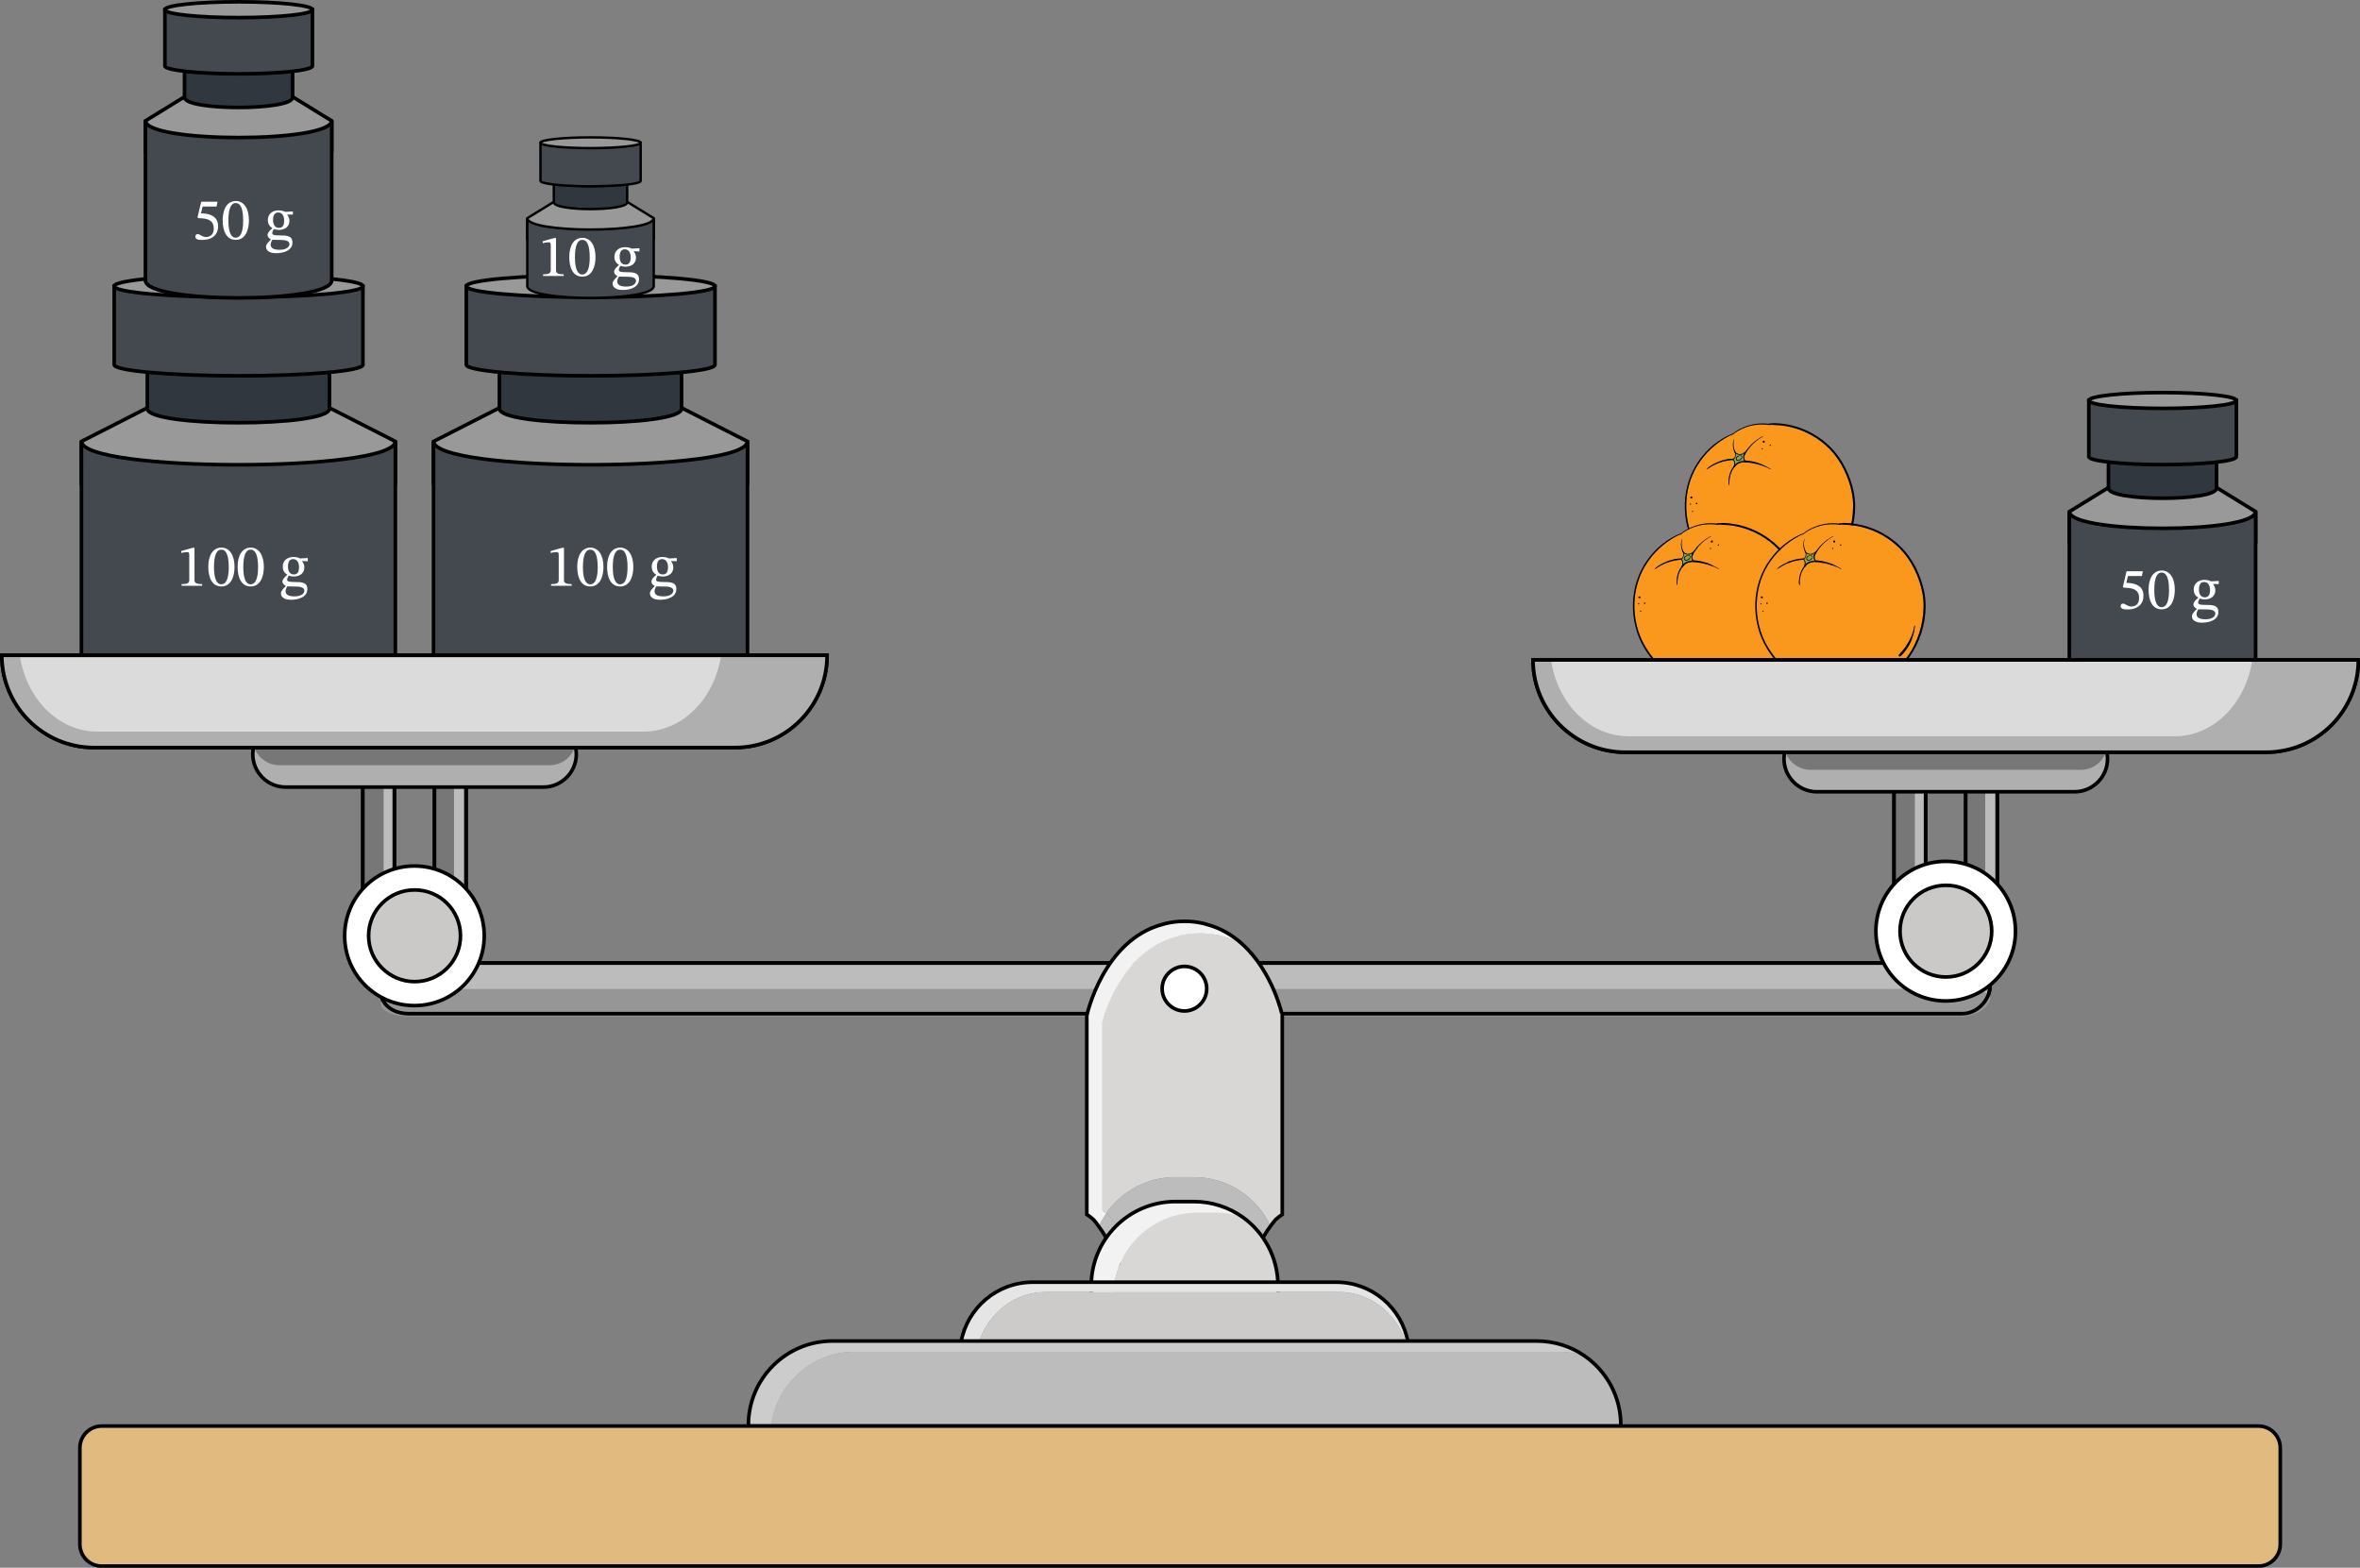 <?xml version="1.0" encoding="UTF-8" standalone="no"?>
<svg
   xmlns:dc="http://purl.org/dc/elements/1.1/"
   xmlns:cc="http://creativecommons.org/ns#"
   xmlns:rdf="http://www.w3.org/1999/02/22-rdf-syntax-ns#"
   xmlns:svg="http://www.w3.org/2000/svg"
   xmlns="http://www.w3.org/2000/svg"
   xmlns:sodipodi="http://sodipodi.sourceforge.net/DTD/sodipodi-0.dtd"
   xmlns:inkscape="http://www.inkscape.org/namespaces/inkscape"
   width="590.154"
   height="392.034"
   viewBox="0 0 442.616 294.026"
   class="displayed_equation"
   version="1.1"
   id="svg308"
   sodipodi:docname="1.svg">
  <rect x="0" y="0" width="442.616" height="294.026" fill="#808080" stroke="none"/>
  <sodipodi:namedview
     pagecolor="#ffffff"
     bordercolor="#666666"
     borderopacity="1"
     objecttolerance="10"
     gridtolerance="10"
     guidetolerance="10"
     inkscape:pageopacity="0"
     inkscape:pageshadow="2"
     inkscape:window-width="640"
     inkscape:window-height="480"
     id="namedview310" />
  <defs
     id="defs32">
    <clipPath
       id="svg473125614271tikz_00001a">
      <path
         d="M 37,15.727 H 84 V 40 H 37 Z m 0,0"
         id="path2" />
    </clipPath>
    <clipPath
       id="svg473125614271tikz_00001b">
      <path
         d="M 37,15.727 H 84 V 29 H 37 Z m 0,0"
         id="path5" />
    </clipPath>
    <clipPath
       id="svg473125614271tikz_00001c">
      <path
         d="m 303,139 h 155.352 v 18 H 303 Z m 0,0"
         id="path8" />
    </clipPath>
    <clipPath
       id="svg473125614271tikz_00001d">
      <path
         d="m 293,129 h 165.352 v 38 H 293 Z m 0,0"
         id="path11" />
    </clipPath>
    <clipPath
       id="svg473125614271tikz_00001e">
      <path
         d="m 303,139 h 155.352 v 18 H 303 Z m 0,0"
         id="path14" />
    </clipPath>
    <clipPath
       id="svg473125614271tikz_00001f">
      <path
         d="m 293,129 h 165.352 v 38 H 293 Z m 0,0"
         id="path17" />
    </clipPath>
    <clipPath
       id="svg473125614271tikz_00001g">
      <path
         d="M 15.734,129 H 181 v 37 H 15.734 Z m 0,0"
         id="path20" />
    </clipPath>
    <clipPath
       id="svg473125614271tikz_00001h">
      <path
         d="M 15.734,129 H 181 v 37 H 15.734 Z m 0,0"
         id="path23" />
    </clipPath>
    <clipPath
       id="svg473125614271tikz_00001i">
      <path
         d="m 30,283 h 414 v 26.754 H 30 Z m 0,0"
         id="path26" />
    </clipPath>
    <clipPath
       id="svg473125614271tikz_00001j">
      <path
         d="m 21,273 h 432 v 36.754 H 21 Z m 0,0"
         id="path29" />
    </clipPath>
  </defs>
  <path
     d="m 325.76,85.619 c -0.148,0.121 -0.242,0.332 -0.191,0.523 0.051,0.18 0.219,0.285 0.395,0.289 0.176,0.008 0.32,-0.066 0.445,-0.168 0.016,0 0.031,-0.004 0.047,-0.016 0.133,-0.117 0.297,-0.32 0.297,-0.508 0,-0.141 -0.098,-0.246 -0.223,-0.289 -0.008,-0.008 -0.016,-0.016 -0.023,-0.027 -0.027,-0.027 -0.062,-0.016 -0.082,0.008 -0.004,0 -0.004,0 -0.004,0 -0.004,-0.004 -0.012,-0.012 -0.023,-0.008 -0.227,0.019 -0.457,0.043 -0.637,0.195 z m -0.621,0.598 c 0.031,-0.035 0.039,-0.09 0.023,-0.129 0.297,-0.211 0.426,-0.598 0.391,-0.961 0.031,-0.008 0.062,-0.031 0.074,-0.059 0.25,0.188 0.574,0.254 0.891,0.215 0.004,0.008 0.012,0.008 0.019,0.004 0.008,-0.004 0.012,-0.004 0.019,-0.008 0.039,-0.008 0.078,-0.016 0.117,-0.023 0.039,-0.008 0.051,-0.043 0.043,-0.074 0.148,-0.086 0.297,-0.172 0.441,-0.258 -0.012,0.019 -0.027,0.043 -0.039,0.066 -0.059,0.105 -0.086,0.234 -0.109,0.355 -0.008,0.019 -0.016,0.035 -0.023,0.051 -0.016,0.035 -0.012,0.066 0.004,0.094 -0.051,0.316 0,0.637 0.148,0.914 -0.023,0.023 -0.039,0.059 -0.039,0.098 -0.637,-0.098 -1.281,0.172 -1.723,0.637 0.043,-0.324 -0.031,-0.656 -0.238,-0.922 z m 0,0"
     fill="#85a747"
     id="path34" />
  <path
     d="m 326.573,85.573 c 0.023,0.008 0.047,0.019 0.066,0.035 0.035,0.07 0.039,0.156 -0.004,0.242 -0.055,0.117 -0.148,0.227 -0.254,0.305 -0.008,0.008 -0.016,0.019 -0.019,0.027 -0.082,0.047 -0.168,0.086 -0.258,0.105 -0.176,0.039 -0.402,-0.027 -0.418,-0.234 -0.035,-0.379 0.434,-0.504 0.719,-0.578 0,0 0.004,0 0.004,0 0,0.016 0.012,0.031 0.031,0.039 0.043,0.027 0.086,0.039 0.133,0.059 z m 0,0"
     fill="#85a747"
     id="path36" />
  <path
     d="m 325.428,85.034 c 0.078,0.359 -0.027,0.754 -0.305,1 -0.019,-0.012 -0.043,-0.019 -0.07,-0.019 -0.918,0.027 -1.84,0.223 -2.691,0.562 -0.414,0.164 -0.816,0.355 -1.203,0.582 -0.387,0.227 -0.809,0.48 -1.098,0.828 -0.019,0.019 0.004,0.051 0.031,0.039 0.387,-0.195 0.734,-0.465 1.113,-0.676 0.398,-0.219 0.816,-0.406 1.242,-0.559 0.844,-0.301 1.711,-0.477 2.605,-0.535 0.008,0 0.012,0 0.019,0 0.215,0.316 0.277,0.738 0.129,1.09 -0.027,0.035 -0.051,0.07 -0.074,0.105 -0.016,0.023 -0.023,0.047 -0.023,0.066 -0.004,0.008 -0.008,0.012 -0.012,0.016 -0.004,0.008 -0.008,0.012 -0.008,0.019 -0.336,0.434 -0.574,0.953 -0.719,1.473 -0.09,0.324 -0.141,0.66 -0.164,0.996 -0.023,0.328 -0.047,0.73 0.078,1.039 0.004,0.012 0.016,0.012 0.019,0 0.062,-0.297 0.031,-0.629 0.059,-0.938 0.023,-0.336 0.082,-0.672 0.172,-1 0.148,-0.551 0.398,-1.035 0.738,-1.48 0.031,-0.004 0.062,-0.023 0.086,-0.059 0.387,-0.602 1.09,-0.914 1.793,-0.945 0.027,0.027 0.062,0.047 0.109,0.051 0.035,0.004 0.074,0.004 0.109,0.008 0.793,0.051 1.574,0.188 2.34,0.395 0.812,0.219 1.598,0.5 2.336,0.91 0.043,0.023 0.078,-0.043 0.035,-0.066 -0.738,-0.418 -1.492,-0.824 -2.301,-1.098 -0.809,-0.273 -1.652,-0.418 -2.5,-0.477 -0.145,-0.25 -0.199,-0.535 -0.164,-0.828 0.016,-0.008 0.027,-0.019 0.039,-0.039 0.387,-0.785 0.898,-1.508 1.508,-2.133 0.309,-0.312 0.637,-0.602 0.988,-0.859 0.172,-0.125 0.348,-0.246 0.523,-0.355 0.172,-0.105 0.398,-0.199 0.543,-0.336 0,0 0,-0.004 -0.004,-0.004 -0.195,0.031 -0.406,0.176 -0.574,0.273 -0.191,0.109 -0.379,0.227 -0.559,0.355 -0.359,0.246 -0.699,0.527 -1.012,0.828 -0.461,0.441 -0.863,0.934 -1.199,1.473 -0.008,0.004 -0.016,0.008 -0.023,0.012 -0.211,0.133 -0.426,0.266 -0.641,0.398 -0.016,-0.019 -0.035,-0.027 -0.066,-0.019 -0.215,0.055 -0.434,0.062 -0.645,-0.008 -0.152,-0.047 -0.289,-0.129 -0.422,-0.215 -0.215,-0.363 -0.363,-0.742 -0.422,-1.164 -0.066,-0.445 -0.035,-0.91 0.074,-1.348 0.008,-0.027 -0.031,-0.035 -0.043,-0.012 -0.297,0.855 -0.195,1.859 0.25,2.652 z m -2.008,-2.773 c 0.531,-0.328 1.09,-0.609 1.66,-0.855 -0.117,0.105 -0.238,0.215 -0.352,0.328 -0.012,0.012 0.004,0.023 0.012,0.016 0.199,-0.164 0.391,-0.336 0.586,-0.508 0.004,-0.008 0.004,-0.012 0.004,-0.02 0.164,-0.094 0.324,-0.219 0.477,-0.309 0.254,-0.152 0.512,-0.297 0.777,-0.422 0.539,-0.262 1.109,-0.469 1.691,-0.617 1.16,-0.293 2.379,-0.344 3.562,-0.16 0.043,0.008 0.078,-0.008 0.102,-0.035 0.305,-0.004 0.613,0.027 0.922,0.035 0.352,0.008 0.707,0.031 1.059,0.066 0.688,0.066 1.367,0.188 2.039,0.352 1.359,0.332 2.672,0.855 3.891,1.547 1.207,0.688 2.32,1.539 3.293,2.535 1.059,1.082 1.922,2.336 2.605,3.684 0.762,1.5 1.324,3.117 1.609,4.777 0.289,1.66 0.23,3.34 -0.047,5 -0.527,3.113 -1.949,6.117 -4.141,8.406 -1.066,1.117 -2.359,1.992 -3.711,2.734 -1.367,0.754 -2.836,1.371 -4.379,1.652 -0.746,0.137 -1.512,0.176 -2.27,0.203 -0.789,0.031 -1.586,0.031 -2.375,-0.019 -1.469,-0.09 -2.898,-0.387 -4.258,-0.953 -2.609,-1.086 -4.824,-3 -6.555,-5.215 -0.883,-1.137 -1.656,-2.363 -2.207,-3.695 -0.562,-1.371 -0.926,-2.828 -1.074,-4.301 -0.289,-2.855 0.195,-5.777 1.527,-8.332 1.273,-2.445 3.207,-4.457 5.551,-5.895 z m 0,0"
     fill="#f9981d"
     id="path38" />
  <path
     d="m 345.819,98.662 c -0.176,1.027 -0.527,2.012 -1.039,2.918 -0.25,0.449 -0.523,0.879 -0.828,1.293 -0.309,0.422 -0.668,0.793 -1.016,1.176 -0.191,0.211 0.094,0.488 0.305,0.309 0.414,-0.355 0.766,-0.797 1.086,-1.238 0.309,-0.426 0.582,-0.887 0.797,-1.371 0.438,-0.969 0.715,-2.008 0.828,-3.066 0.008,-0.074 -0.121,-0.094 -0.133,-0.019 z m -3.84,6.625 c -0.094,-0.039 -0.176,0 -0.23,0.074 -0.141,0.18 -0.227,0.383 -0.438,0.496 -0.074,0.039 -0.023,0.141 0.055,0.129 0.301,-0.055 0.598,-0.184 0.719,-0.48 0.035,-0.086 -0.031,-0.191 -0.105,-0.219 z m -11.191,-22.641 c -0.254,0 -0.254,0.398 0,0.398 0.258,0 0.258,-0.398 0,-0.398 z m 1.215,0.73 c -0.156,0 -0.156,0.246 0,0.246 0.16,0 0.16,-0.246 0,-0.246 z m -1.492,0.664 c -0.145,0 -0.145,0.223 0,0.223 0.141,0 0.141,-0.223 0,-0.223 z m -13.141,9.141 c -0.047,-0.047 -0.109,-0.055 -0.176,-0.043 -0.027,0.004 -0.059,0.012 -0.086,0.016 l -0.039,0.016 c -0.019,0.012 -0.035,0.027 -0.043,0.043 -0.023,0.027 -0.039,0.062 -0.035,0.094 0,0.031 0.008,0.059 0.019,0.082 0.019,0.031 0.062,0.066 0.098,0.074 0.027,0.004 0.059,0.012 0.086,0.019 0.062,0.008 0.129,0 0.176,-0.047 0.031,-0.035 0.051,-0.078 0.051,-0.129 0,-0.043 -0.019,-0.09 -0.051,-0.125 z m 0.91,1.148 c -0.004,-0.004 -0.012,-0.004 -0.016,-0.004 0,0 0,-0.004 0,-0.004 -0.019,-0.004 -0.035,-0.008 -0.055,-0.016 -0.203,-0.074 -0.207,0.32 0,0.246 0.019,-0.008 0.035,-0.012 0.055,-0.016 0.004,-0.004 0.012,-0.004 0.016,-0.008 0.043,-0.019 0.062,-0.059 0.062,-0.098 0,-0.043 -0.019,-0.082 -0.062,-0.102 z m -1.223,0.078 c -0.152,0 -0.152,0.23 0,0.23 0.148,0 0.148,-0.23 0,-0.23 z m 0.371,1.406 c -0.141,0 -0.141,0.223 0,0.223 0.145,0 0.145,-0.223 0,-0.223 z m 8.969,-10.391 c -0.227,0.019 -0.457,0.043 -0.637,0.195 -0.148,0.121 -0.242,0.332 -0.191,0.527 0.051,0.176 0.219,0.281 0.395,0.285 0.246,0.012 0.43,-0.141 0.598,-0.297 0.027,-0.023 -0.008,-0.074 -0.043,-0.051 -0.125,0.086 -0.262,0.172 -0.414,0.203 -0.176,0.039 -0.402,-0.027 -0.418,-0.234 -0.035,-0.379 0.434,-0.504 0.719,-0.578 0.031,-0.004 0.023,-0.055 -0.008,-0.051 z m 0,0"
     id="path40" />
  <path
     d="m 326.725,85.659 c -0.039,-0.035 -0.082,-0.066 -0.117,-0.109 -0.035,-0.039 -0.062,-0.082 -0.102,-0.125 -0.059,-0.059 -0.141,0.051 -0.066,0.09 0.043,0.027 0.086,0.039 0.133,0.059 0.055,0.023 0.102,0.055 0.152,0.09 0,0 0.004,-0.004 0,-0.004 z m 0,0"
     id="path42" />
  <path
     d="m 326.405,85.444 c 0.199,0.031 0.324,0.219 0.23,0.406 -0.055,0.117 -0.148,0.227 -0.254,0.305 -0.066,0.051 0.012,0.148 0.074,0.094 0.133,-0.117 0.297,-0.324 0.297,-0.508 0,-0.188 -0.176,-0.316 -0.348,-0.309 -0.004,0.004 -0.008,0.008 0,0.012 z m 0,0"
     id="path44" />
  <path
     d="m 326.537,85.287 c 0.328,-0.191 0.652,-0.383 0.977,-0.574 0.031,-0.019 0.004,-0.07 -0.031,-0.051 -0.148,0.082 -0.285,0.176 -0.363,0.328 -0.082,0.148 -0.102,0.332 -0.129,0.492 -0.07,0.43 0.047,0.855 0.328,1.188 0.059,0.074 0.164,-0.031 0.102,-0.102 -0.266,-0.309 -0.363,-0.699 -0.301,-1.102 0.047,-0.301 0.109,-0.586 0.395,-0.754 -0.012,-0.016 -0.019,-0.035 -0.031,-0.051 -0.32,0.199 -0.641,0.395 -0.961,0.594 -0.019,0.012 -0.004,0.043 0.016,0.031 z m 0,0"
     id="path46" />
  <path
     d="m 327.381,86.569 c -0.855,-0.281 -1.777,0.152 -2.254,0.883 -0.094,0.141 0.133,0.277 0.227,0.133 0.43,-0.664 1.242,-0.98 2.016,-0.945 0.043,0.004 0.051,-0.059 0.012,-0.07 z m 0,0"
     id="path48" />
  <path
     d="m 324.998,86.162 c 0.32,0.375 0.395,0.965 0.094,1.371 -0.059,0.082 0.09,0.168 0.137,0.078 0.25,-0.492 0.219,-1.094 -0.18,-1.496 -0.031,-0.031 -0.074,0.016 -0.051,0.047 z m 0,0"
     id="path50" />
  <path
     d="m 325.037,86.159 c 0.539,-0.254 0.652,-1.008 0.371,-1.492 -0.039,-0.07 -0.148,-0.008 -0.105,0.059 0.277,0.453 0.16,1.098 -0.289,1.395 -0.027,0.016 -0.004,0.055 0.023,0.039 z m 0,0"
     id="path52" />
  <path
     d="m 325.409,84.846 c 0.289,0.398 0.801,0.516 1.266,0.41 0.082,-0.019 0.047,-0.152 -0.039,-0.129 -0.215,0.055 -0.434,0.062 -0.645,-0.008 -0.207,-0.066 -0.375,-0.191 -0.555,-0.297 -0.016,-0.012 -0.039,0.008 -0.027,0.023 z m -1.109,6.215 c 0.062,-0.297 0.031,-0.629 0.059,-0.938 0.023,-0.336 0.082,-0.672 0.172,-1 0.184,-0.676 0.516,-1.25 0.98,-1.77 0.078,-0.09 -0.047,-0.215 -0.133,-0.133 -0.496,0.484 -0.828,1.145 -1.012,1.805 -0.09,0.324 -0.141,0.66 -0.164,0.996 -0.023,0.328 -0.047,0.73 0.078,1.039 0.004,0.012 0.016,0.012 0.019,0 z m -4.207,-3.035 c 0.387,-0.195 0.734,-0.465 1.113,-0.676 0.398,-0.219 0.816,-0.406 1.242,-0.559 0.844,-0.301 1.715,-0.477 2.605,-0.535 0.152,-0.008 0.156,-0.246 0,-0.242 -0.918,0.027 -1.84,0.223 -2.691,0.562 -0.414,0.164 -0.816,0.355 -1.203,0.582 -0.383,0.227 -0.809,0.48 -1.098,0.828 -0.019,0.019 0.004,0.051 0.031,0.039 z m 10.617,-6.219 c -0.195,0.031 -0.406,0.176 -0.574,0.273 -0.191,0.109 -0.379,0.227 -0.559,0.355 -0.359,0.246 -0.699,0.527 -1.012,0.828 -0.645,0.617 -1.176,1.34 -1.578,2.133 -0.055,0.109 0.109,0.207 0.164,0.098 0.387,-0.785 0.898,-1.508 1.508,-2.133 0.305,-0.312 0.637,-0.602 0.988,-0.859 0.172,-0.125 0.348,-0.246 0.527,-0.355 0.168,-0.105 0.395,-0.199 0.539,-0.336 0,0 0,-0.004 -0.004,-0.004 z m 0,0"
     id="path54" />
  <path
     d="m 325.178,82.381 c -0.305,0.875 -0.191,1.902 0.277,2.703 0.062,0.105 0.227,0.008 0.164,-0.098 -0.242,-0.387 -0.41,-0.793 -0.473,-1.246 -0.062,-0.445 -0.035,-0.91 0.074,-1.348 0.008,-0.027 -0.031,-0.035 -0.043,-0.012 z m 6.879,5.594 c 0.004,0 0.004,-0.008 0,-0.008 -0.004,0 -0.004,0.008 0,0.008 z m 0,0"
     id="path56" />
  <path
     d="m 332.076,87.936 c -0.738,-0.418 -1.492,-0.824 -2.301,-1.098 -0.812,-0.277 -1.664,-0.418 -2.52,-0.48 -0.211,-0.016 -0.211,0.32 0,0.332 0.832,0.051 1.648,0.188 2.449,0.402 0.812,0.219 1.598,0.5 2.336,0.91 0.043,0.023 0.078,-0.043 0.035,-0.066 z m -6.984,-6.609 c 0.254,-0.07 0.492,-0.281 0.715,-0.414 0.254,-0.152 0.512,-0.297 0.777,-0.422 0.539,-0.262 1.109,-0.469 1.691,-0.617 1.16,-0.293 2.379,-0.344 3.562,-0.16 0.133,0.023 0.191,-0.184 0.055,-0.203 -1.875,-0.289 -3.844,0.055 -5.531,0.926 -0.246,0.125 -0.488,0.262 -0.715,0.414 -0.191,0.129 -0.441,0.266 -0.566,0.465 -0.004,0.008 0.004,0.016 0.012,0.012 z m 0,0"
     id="path58" />
  <path
     d="m 325.116,81.248 c -1.285,0.5 -2.488,1.18 -3.57,2.039 -1.09,0.863 -2.051,1.883 -2.855,3.012 -1.688,2.352 -2.602,5.168 -2.703,8.051 -0.102,2.996 0.625,6.066 2.207,8.625 1.516,2.445 3.582,4.625 6.062,6.109 1.223,0.734 2.559,1.293 3.949,1.602 1.555,0.344 3.172,0.383 4.754,0.316 0.766,-0.035 1.539,-0.082 2.293,-0.223 0.781,-0.148 1.547,-0.391 2.285,-0.68 1.477,-0.582 2.879,-1.367 4.172,-2.293 1.289,-0.922 2.371,-2.098 3.266,-3.402 0.922,-1.344 1.652,-2.816 2.148,-4.371 0.508,-1.578 0.793,-3.246 0.812,-4.902 0.019,-1.742 -0.316,-3.473 -0.887,-5.113 -0.551,-1.586 -1.309,-3.113 -2.297,-4.469 -0.844,-1.16 -1.855,-2.18 -2.992,-3.047 -2.277,-1.734 -5.043,-2.82 -7.895,-3.082 -0.34,-0.031 -0.688,-0.051 -1.031,-0.059 -0.348,-0.004 -0.688,0.051 -1.035,0.066 -0.16,0.012 -0.164,0.262 0,0.254 0.352,-0.02 0.711,0.023 1.062,0.031 0.352,0.008 0.707,0.031 1.059,0.066 0.688,0.066 1.367,0.188 2.039,0.352 1.359,0.332 2.672,0.855 3.891,1.547 1.207,0.688 2.32,1.539 3.293,2.535 1.059,1.082 1.922,2.336 2.605,3.684 0.762,1.5 1.324,3.117 1.609,4.777 0.289,1.66 0.234,3.34 -0.047,5 -0.527,3.113 -1.949,6.117 -4.141,8.406 -1.07,1.117 -2.359,1.992 -3.711,2.734 -1.367,0.754 -2.836,1.371 -4.379,1.652 -0.746,0.137 -1.512,0.176 -2.27,0.203 -0.789,0.031 -1.582,0.031 -2.375,-0.019 -1.469,-0.09 -2.898,-0.387 -4.258,-0.953 -2.609,-1.086 -4.824,-3 -6.551,-5.215 -0.887,-1.137 -1.66,-2.363 -2.211,-3.695 -0.566,-1.371 -0.926,-2.828 -1.074,-4.301 -0.289,-2.855 0.195,-5.777 1.527,-8.332 1.273,-2.445 3.207,-4.457 5.551,-5.895 0.555,-0.344 1.145,-0.637 1.746,-0.891 0.066,-0.031 0.019,-0.148 -0.051,-0.121 z m 0,0"
     id="path60" />
  <path
     d="m 324.741,81.748 c 0.199,-0.164 0.391,-0.336 0.586,-0.508 0.016,-0.02 -0.012,-0.047 -0.031,-0.031 -0.191,0.172 -0.383,0.344 -0.57,0.523 -0.008,0.012 0.008,0.023 0.016,0.016 z m 2.641,3.234 c -0.355,0.395 -0.379,1.008 -0.109,1.453 0.012,0.027 0.051,0.004 0.039,-0.019 -0.277,-0.457 -0.223,-1.004 0.078,-1.43 0.004,-0.004 -0.004,-0.012 -0.008,-0.004 z m 0.105,1.617 c -0.019,0.004 -0.043,0.004 -0.062,0.008 0,-0.016 -0.008,-0.027 -0.023,-0.027 -0.453,-0.019 -0.891,0.09 -1.297,0.289 -0.121,0.051 -0.238,0.113 -0.355,0.184 -0.008,0.008 0,0.023 0.012,0.019 0.539,-0.324 1.109,-0.395 1.727,-0.426 0.031,0 0.031,-0.047 0,-0.047 z m 0,0"
     id="path62" />
  <path
     d="m 327.444,86.487 c -0.074,-0.008 -0.152,-0.008 -0.23,-0.004 -0.094,-0.234 -0.152,-0.48 -0.168,-0.734 -0.008,-0.16 -0.016,-0.398 0.035,-0.586 0.008,-0.031 0.019,-0.059 0.031,-0.086 0.016,-0.039 0.035,-0.074 0.062,-0.105 0.004,-0.008 0.004,-0.016 -0.004,-0.016 0.016,-0.019 -0.008,-0.047 -0.031,-0.027 -0.184,0.141 -0.387,0.238 -0.613,0.301 -0.008,0 -0.004,0.012 0.004,0.012 0.043,-0.008 0.086,-0.016 0.125,-0.027 -0.035,0.012 -0.07,0.023 -0.109,0.031 -0.008,0.004 -0.004,0.016 0.004,0.012 0,0 0.004,0 0.004,0 -0.016,0.008 -0.031,0.012 -0.047,0.019 -0.008,0 -0.004,0.008 0.004,0.008 0.137,-0.023 0.27,-0.066 0.391,-0.133 0.066,-0.031 0.133,-0.066 0.191,-0.109 -0.223,0.449 -0.195,0.992 0.035,1.438 0,0.004 0.004,0.008 0.004,0.008 -0.125,0.008 -0.25,0.023 -0.371,0.051 -0.043,0 -0.086,0 -0.129,0 -0.012,0 -0.012,0.016 0,0.016 h 0.043 c -0.094,0.023 -0.18,0.047 -0.27,0.082 -0.004,0 0,0.004 0,0.004 0.145,-0.035 0.289,-0.062 0.434,-0.082 0.062,0 0.125,0 0.191,0 0.012,0 0.016,-0.019 0.004,-0.023 0.047,-0.004 0.098,-0.008 0.145,-0.008 0.004,0.004 0.008,0.012 0.008,0.016 0.012,0.027 0.051,0.008 0.043,-0.019 0.07,-0.004 0.145,-0.004 0.215,0 0.023,0 0.023,-0.035 0,-0.035 z m -0.445,-0.945 c 0,0.055 0,0.105 0,0.148 0.004,0.199 0.035,0.391 0.09,0.578 -0.086,-0.234 -0.113,-0.48 -0.09,-0.727 z m 0,0"
     id="path64" />
  <path
     d="m 327.694,84.303 c -0.301,0.41 -0.691,0.688 -1.164,0.867 -0.004,0.004 -0.004,0.008 0,0.008 0.488,-0.121 0.922,-0.438 1.203,-0.852 0.016,-0.027 -0.023,-0.047 -0.039,-0.023 z m -1.5,0.91 c -0.219,-0.012 -0.426,-0.07 -0.625,-0.16 0,-0.004 0,-0.008 0,-0.012 -0.004,-0.023 -0.031,-0.019 -0.039,-0.004 -0.004,-0.004 -0.004,-0.004 -0.008,-0.004 -0.004,-0.004 -0.008,0.004 -0.004,0.008 0.004,0 0.004,0 0.008,0.004 0,0.004 0,0.004 0,0.008 0.043,0.207 0.023,0.418 -0.066,0.613 -0.004,0.004 0.004,0.008 0.004,0.004 0.094,-0.188 0.137,-0.391 0.109,-0.598 0.188,0.109 0.402,0.164 0.621,0.176 0.023,0 0.023,-0.035 0,-0.035 z m 0,0"
     id="path66" />
  <path
     d="m 325.823,85.092 c -0.117,-0.023 -0.23,-0.066 -0.332,-0.133 -0.008,-0.008 -0.012,0.004 -0.008,0.008 0.102,0.078 0.211,0.129 0.332,0.152 0.019,0.004 0.027,-0.023 0.008,-0.027 z m -0.453,1.531 c -0.043,-0.152 -0.121,-0.348 -0.266,-0.434 0.113,-0.078 0.207,-0.18 0.27,-0.305 0.008,-0.016 -0.016,-0.031 -0.027,-0.016 -0.016,0.035 -0.031,0.062 -0.051,0.094 -0.004,-0.012 -0.019,-0.019 -0.027,-0.008 -0.023,0.023 -0.039,0.043 -0.062,0.066 -0.012,0.012 -0.027,0.019 -0.043,0.027 -0.012,0.008 -0.012,0.023 -0.004,0.031 -0.019,0.023 -0.039,0.047 -0.059,0.074 -0.008,0.008 -0.008,0.019 0.004,0.019 -0.004,0.004 -0.008,0.008 -0.012,0.012 -0.004,-0.004 -0.012,-0.008 -0.016,-0.012 -0.008,-0.004 -0.016,0.008 -0.008,0.012 0.004,0.004 0.008,0.008 0.012,0.008 -0.019,-0.008 -0.043,0.019 -0.027,0.031 0.012,0.012 0.019,0.016 0.031,0.027 -0.051,-0.027 -0.105,-0.039 -0.16,-0.039 -0.004,0 -0.008,0.004 -0.004,0.008 -0.016,-0.004 -0.027,-0.008 -0.039,-0.008 -0.004,0 -0.008,0.004 -0.004,0.004 0.5,0.148 0.426,0.73 0.348,1.121 -0.004,0.031 0.039,0.043 0.047,0.012 0.055,-0.238 0.098,-0.582 0,-0.828 0,0 0.004,0 0.008,0 0.004,0.012 0.008,0.016 0.008,0.027 0.004,0.004 0.012,0 0.008,-0.004 0,-0.008 -0.004,-0.016 -0.008,-0.027 0,0 0.004,0 0.004,0 0.019,0.059 0.035,0.117 0.047,0.168 0.039,0.191 0.023,0.379 -0.027,0.566 -0.012,0.031 0.039,0.047 0.051,0.012 0.059,-0.207 0.066,-0.43 0.008,-0.641 z m -0.164,-0.281 c -0.035,-0.051 -0.074,-0.098 -0.121,-0.141 0.004,0 0.004,0 0.004,-0.004 0.055,0.043 0.102,0.102 0.137,0.168 -0.008,-0.008 -0.012,-0.016 -0.019,-0.023 z m 0,0"
     id="path68" />
  <path
     d="m 325.393,85.705 c -0.113,0.188 -0.273,0.324 -0.492,0.371 -0.008,0.004 -0.004,0.016 0.004,0.016 0.219,-0.031 0.426,-0.164 0.52,-0.367 0.012,-0.019 -0.016,-0.039 -0.031,-0.019 z m -0.082,1.852 c -0.113,0.129 -0.23,0.258 -0.344,0.387 0,0.004 0.004,0.008 0.004,0.004 0.121,-0.121 0.242,-0.242 0.363,-0.367 0.012,-0.016 -0.008,-0.035 -0.023,-0.023 z m 0,0"
     id="path70" />
  <path
     d="m 316.034,104.334 c -0.148,0.121 -0.246,0.332 -0.191,0.527 0.051,0.176 0.219,0.281 0.395,0.289 0.176,0.004 0.316,-0.07 0.445,-0.172 0.016,0.004 0.031,-0.004 0.047,-0.016 0.133,-0.117 0.293,-0.32 0.297,-0.508 0,-0.141 -0.102,-0.246 -0.223,-0.289 -0.008,-0.008 -0.016,-0.016 -0.023,-0.027 -0.031,-0.027 -0.066,-0.016 -0.082,0.012 -0.004,0 -0.004,0 -0.004,0 -0.008,-0.008 -0.016,-0.016 -0.023,-0.012 -0.227,0.019 -0.457,0.043 -0.637,0.195 z m -0.625,0.598 c 0.031,-0.035 0.043,-0.09 0.027,-0.133 0.297,-0.207 0.426,-0.594 0.391,-0.957 0.031,-0.008 0.059,-0.031 0.074,-0.059 0.25,0.184 0.574,0.254 0.891,0.215 0.004,0.008 0.012,0.008 0.019,0.004 0.008,-0.004 0.012,-0.004 0.016,-0.008 0.039,-0.008 0.082,-0.016 0.121,-0.023 0.035,-0.008 0.051,-0.043 0.043,-0.074 0.148,-0.086 0.293,-0.172 0.441,-0.262 -0.016,0.023 -0.027,0.047 -0.039,0.07 -0.059,0.105 -0.086,0.234 -0.109,0.355 -0.008,0.019 -0.016,0.035 -0.023,0.051 -0.016,0.035 -0.016,0.066 0,0.094 -0.051,0.32 0.004,0.637 0.148,0.914 -0.023,0.023 -0.035,0.059 -0.039,0.098 -0.633,-0.098 -1.277,0.172 -1.719,0.637 0.043,-0.324 -0.031,-0.656 -0.242,-0.922 z m 0,0"
     fill="#85a747"
     id="path72" />
  <path
     d="m 316.846,104.287 c 0.023,0.008 0.043,0.019 0.066,0.035 0.035,0.07 0.039,0.156 -0.004,0.242 -0.055,0.117 -0.148,0.227 -0.254,0.305 -0.012,0.008 -0.019,0.019 -0.023,0.031 -0.078,0.043 -0.164,0.086 -0.258,0.102 -0.172,0.039 -0.398,-0.027 -0.414,-0.234 -0.035,-0.379 0.434,-0.504 0.719,-0.574 0,0 0,-0.004 0.004,-0.004 0,0.016 0.008,0.031 0.027,0.043 0.047,0.023 0.09,0.035 0.137,0.055 z m 0,0"
     fill="#85a747"
     id="path74" />
  <path
     d="m 315.701,103.748 c 0.078,0.359 -0.031,0.754 -0.305,1 -0.019,-0.012 -0.043,-0.019 -0.074,-0.019 -0.918,0.027 -1.836,0.223 -2.691,0.562 -0.414,0.164 -0.812,0.359 -1.199,0.582 -0.387,0.227 -0.812,0.48 -1.098,0.828 -0.019,0.019 0.004,0.051 0.031,0.039 0.383,-0.195 0.734,-0.465 1.113,-0.676 0.398,-0.219 0.812,-0.406 1.242,-0.559 0.844,-0.301 1.711,-0.477 2.602,-0.535 0.008,0 0.016,0 0.019,0 0.219,0.316 0.281,0.738 0.133,1.09 -0.027,0.035 -0.055,0.07 -0.078,0.105 -0.016,0.023 -0.019,0.047 -0.019,0.07 -0.004,0.004 -0.008,0.008 -0.012,0.012 -0.004,0.008 -0.008,0.012 -0.008,0.019 -0.336,0.434 -0.574,0.953 -0.719,1.473 -0.09,0.324 -0.141,0.66 -0.164,0.996 -0.023,0.328 -0.047,0.73 0.074,1.043 0.004,0.008 0.019,0.008 0.019,0 0.066,-0.301 0.035,-0.633 0.059,-0.941 0.027,-0.336 0.086,-0.672 0.176,-1 0.148,-0.551 0.398,-1.035 0.738,-1.477 0.031,-0.008 0.062,-0.027 0.086,-0.062 0.387,-0.602 1.09,-0.914 1.793,-0.941 0.023,0.023 0.062,0.043 0.109,0.047 0.035,0.004 0.074,0.004 0.109,0.008 0.789,0.051 1.574,0.188 2.34,0.395 0.812,0.219 1.598,0.5 2.336,0.91 0.039,0.023 0.078,-0.043 0.035,-0.066 -0.742,-0.414 -1.492,-0.824 -2.301,-1.098 -0.809,-0.273 -1.652,-0.418 -2.504,-0.477 -0.141,-0.25 -0.195,-0.535 -0.16,-0.828 0.016,-0.008 0.027,-0.019 0.035,-0.039 0.391,-0.785 0.902,-1.508 1.512,-2.133 0.305,-0.312 0.637,-0.602 0.988,-0.859 0.168,-0.125 0.344,-0.246 0.523,-0.355 0.172,-0.105 0.398,-0.199 0.543,-0.336 0,0 0,-0.004 -0.004,-0.004 -0.195,0.031 -0.406,0.176 -0.574,0.273 -0.191,0.109 -0.379,0.23 -0.559,0.355 -0.359,0.246 -0.699,0.527 -1.012,0.828 -0.461,0.441 -0.863,0.934 -1.203,1.469 -0.004,0.008 -0.012,0.012 -0.019,0.016 -0.211,0.133 -0.426,0.266 -0.641,0.398 -0.016,-0.019 -0.035,-0.027 -0.066,-0.019 -0.215,0.055 -0.434,0.062 -0.648,-0.008 -0.152,-0.047 -0.285,-0.129 -0.418,-0.215 -0.215,-0.363 -0.363,-0.742 -0.426,-1.164 -0.062,-0.449 -0.031,-0.91 0.078,-1.348 0.008,-0.027 -0.035,-0.035 -0.043,-0.012 -0.297,0.855 -0.199,1.859 0.25,2.652 z m -2.008,-2.773 c 0.531,-0.328 1.09,-0.609 1.66,-0.855 -0.121,0.105 -0.238,0.215 -0.355,0.328 -0.008,0.012 0.004,0.023 0.016,0.016 0.195,-0.164 0.391,-0.336 0.582,-0.508 0.008,-0.008 0.008,-0.012 0.008,-0.019 0.164,-0.094 0.324,-0.219 0.477,-0.309 0.254,-0.152 0.512,-0.297 0.777,-0.426 0.539,-0.258 1.105,-0.465 1.688,-0.613 1.16,-0.293 2.383,-0.344 3.566,-0.16 0.043,0.008 0.078,-0.008 0.102,-0.035 0.305,-0.004 0.613,0.027 0.918,0.035 0.355,0.008 0.707,0.031 1.059,0.066 0.688,0.066 1.371,0.184 2.043,0.352 1.359,0.332 2.672,0.855 3.887,1.547 1.211,0.688 2.324,1.539 3.297,2.535 1.059,1.082 1.918,2.332 2.605,3.684 0.762,1.5 1.32,3.121 1.609,4.777 0.289,1.66 0.23,3.344 -0.051,4.996 -0.527,3.117 -1.945,6.121 -4.137,8.41 -1.07,1.117 -2.363,1.992 -3.711,2.734 -1.367,0.754 -2.836,1.371 -4.379,1.652 -0.746,0.137 -1.512,0.176 -2.27,0.203 -0.793,0.031 -1.586,0.031 -2.379,-0.019 -1.465,-0.09 -2.895,-0.387 -4.254,-0.953 -2.613,-1.086 -4.824,-3 -6.555,-5.215 -0.887,-1.137 -1.656,-2.363 -2.207,-3.695 -0.566,-1.371 -0.93,-2.828 -1.078,-4.301 -0.285,-2.859 0.199,-5.777 1.531,-8.332 1.27,-2.445 3.207,-4.457 5.551,-5.895 z m 0,0"
     fill="#f9981d"
     id="path76" />
  <path
     d="m 336.092,117.377 c -0.176,1.027 -0.527,2.008 -1.039,2.918 -0.25,0.449 -0.523,0.879 -0.828,1.293 -0.309,0.422 -0.668,0.793 -1.02,1.176 -0.188,0.211 0.098,0.488 0.309,0.309 0.414,-0.355 0.766,-0.797 1.086,-1.238 0.309,-0.426 0.578,-0.887 0.797,-1.371 0.438,-0.969 0.715,-2.008 0.828,-3.066 0.008,-0.074 -0.121,-0.094 -0.133,-0.019 z m -3.84,6.625 c -0.094,-0.039 -0.176,0 -0.234,0.074 -0.137,0.18 -0.227,0.383 -0.438,0.496 -0.074,0.039 -0.019,0.141 0.055,0.129 0.305,-0.051 0.598,-0.184 0.723,-0.484 0.035,-0.082 -0.031,-0.188 -0.105,-0.215 z m -11.191,-22.641 c -0.254,0 -0.258,0.398 0,0.398 0.258,0 0.258,-0.398 0,-0.398 z m 1.215,0.73 c -0.156,0 -0.156,0.246 0,0.246 0.16,0 0.16,-0.246 0,-0.246 z m -1.492,0.664 c -0.145,0 -0.145,0.223 0,0.223 0.141,0 0.141,-0.223 0,-0.223 z m -13.145,9.145 c -0.047,-0.051 -0.105,-0.059 -0.172,-0.047 -0.027,0.004 -0.059,0.012 -0.086,0.016 l -0.039,0.016 c -0.019,0.012 -0.035,0.023 -0.047,0.043 -0.019,0.027 -0.035,0.062 -0.035,0.098 0.004,0.027 0.012,0.055 0.023,0.078 0.016,0.031 0.059,0.066 0.098,0.074 0.027,0.004 0.059,0.012 0.086,0.019 0.062,0.008 0.129,0 0.172,-0.047 0.031,-0.035 0.055,-0.078 0.055,-0.125 0,-0.047 -0.019,-0.094 -0.055,-0.125 z m 0.91,1.145 c -0.004,-0.004 -0.008,-0.004 -0.012,-0.004 0,0 0,-0.004 0,-0.004 -0.019,-0.004 -0.035,-0.008 -0.055,-0.016 -0.203,-0.074 -0.207,0.32 0,0.246 0.019,-0.008 0.035,-0.012 0.055,-0.016 0.004,-0.004 0.008,-0.004 0.012,-0.008 0.047,-0.019 0.066,-0.059 0.062,-0.098 0.004,-0.043 -0.016,-0.082 -0.062,-0.102 z m -1.223,0.078 c -0.148,0 -0.148,0.23 0,0.23 0.152,0 0.152,-0.23 0,-0.23 z m 0.375,1.406 c -0.141,0 -0.141,0.223 0,0.223 0.141,0 0.141,-0.223 0,-0.223 z m 8.969,-10.391 c -0.227,0.019 -0.457,0.043 -0.637,0.195 -0.148,0.121 -0.246,0.332 -0.191,0.527 0.051,0.176 0.219,0.281 0.395,0.289 0.242,0.008 0.426,-0.145 0.594,-0.301 0.031,-0.023 -0.008,-0.07 -0.039,-0.051 -0.129,0.086 -0.266,0.172 -0.418,0.203 -0.172,0.039 -0.398,-0.027 -0.418,-0.234 -0.031,-0.379 0.438,-0.504 0.723,-0.574 0.027,-0.008 0.023,-0.059 -0.008,-0.055 z m 0,0"
     id="path78" />
  <path
     d="m 316.998,104.373 c -0.043,-0.035 -0.086,-0.066 -0.117,-0.109 -0.039,-0.039 -0.062,-0.082 -0.102,-0.125 -0.059,-0.059 -0.145,0.051 -0.07,0.094 0.047,0.023 0.09,0.035 0.137,0.055 0.055,0.023 0.102,0.055 0.148,0.09 0.004,0 0.004,-0.004 0.004,-0.004 z m 0,0"
     id="path80" />
  <path
     d="m 316.674,104.159 c 0.203,0.031 0.324,0.219 0.234,0.406 -0.055,0.117 -0.148,0.227 -0.254,0.305 -0.066,0.051 0.008,0.148 0.074,0.094 0.133,-0.117 0.293,-0.324 0.297,-0.508 0,-0.188 -0.176,-0.316 -0.352,-0.305 -0.004,0 -0.004,0.004 0,0.008 z m 0,0"
     id="path82" />
  <path
     d="m 316.811,104.002 c 0.324,-0.191 0.648,-0.383 0.977,-0.574 0.031,-0.019 0,-0.07 -0.031,-0.051 -0.148,0.082 -0.285,0.176 -0.363,0.328 -0.082,0.148 -0.105,0.328 -0.129,0.492 -0.07,0.43 0.047,0.855 0.328,1.188 0.059,0.074 0.164,-0.031 0.102,-0.102 -0.266,-0.309 -0.363,-0.699 -0.301,-1.102 0.047,-0.301 0.109,-0.586 0.395,-0.754 -0.012,-0.016 -0.019,-0.035 -0.031,-0.051 -0.32,0.199 -0.641,0.398 -0.961,0.594 -0.019,0.012 -0.004,0.043 0.016,0.031 z m 0,0"
     id="path84" />
  <path
     d="m 317.655,105.284 c -0.855,-0.281 -1.777,0.152 -2.254,0.883 -0.094,0.141 0.133,0.277 0.227,0.133 0.43,-0.664 1.242,-0.98 2.016,-0.941 0.043,0 0.051,-0.062 0.012,-0.074 z m 0,0"
     id="path86" />
  <path
     d="m 315.272,104.877 c 0.32,0.375 0.395,0.965 0.094,1.371 -0.059,0.082 0.086,0.168 0.133,0.078 0.254,-0.492 0.223,-1.094 -0.176,-1.496 -0.031,-0.031 -0.078,0.016 -0.051,0.047 z m 0,0"
     id="path88" />
  <path
     d="m 315.311,104.873 c 0.539,-0.254 0.652,-1.008 0.371,-1.492 -0.039,-0.07 -0.148,-0.008 -0.105,0.062 0.277,0.449 0.16,1.094 -0.293,1.391 -0.023,0.016 0,0.055 0.027,0.039 z m 0,0"
     id="path90" />
  <path
     d="m 315.682,103.561 c 0.289,0.398 0.801,0.516 1.266,0.41 0.082,-0.019 0.047,-0.152 -0.039,-0.129 -0.215,0.055 -0.434,0.062 -0.648,-0.008 -0.203,-0.066 -0.375,-0.191 -0.555,-0.297 -0.016,-0.012 -0.035,0.008 -0.023,0.023 z m -1.113,6.219 c 0.066,-0.301 0.035,-0.633 0.059,-0.941 0.027,-0.336 0.086,-0.672 0.176,-1 0.18,-0.676 0.516,-1.25 0.98,-1.77 0.078,-0.09 -0.047,-0.215 -0.133,-0.133 -0.496,0.484 -0.828,1.145 -1.012,1.805 -0.09,0.324 -0.141,0.66 -0.164,0.996 -0.023,0.328 -0.047,0.73 0.074,1.043 0.004,0.008 0.019,0.008 0.019,0 z m -4.203,-3.039 c 0.383,-0.195 0.734,-0.465 1.113,-0.676 0.398,-0.219 0.812,-0.406 1.242,-0.559 0.844,-0.301 1.711,-0.477 2.602,-0.535 0.156,-0.008 0.16,-0.246 0,-0.242 -0.918,0.027 -1.836,0.223 -2.691,0.562 -0.414,0.164 -0.812,0.359 -1.199,0.582 -0.387,0.227 -0.812,0.48 -1.098,0.828 -0.019,0.019 0.004,0.051 0.031,0.039 z m 10.617,-6.219 c -0.195,0.031 -0.406,0.176 -0.574,0.273 -0.191,0.109 -0.379,0.23 -0.559,0.355 -0.359,0.25 -0.699,0.527 -1.012,0.828 -0.645,0.617 -1.176,1.34 -1.578,2.133 -0.055,0.109 0.109,0.207 0.16,0.098 0.391,-0.785 0.902,-1.508 1.512,-2.133 0.305,-0.312 0.637,-0.602 0.988,-0.859 0.168,-0.125 0.344,-0.246 0.523,-0.355 0.172,-0.105 0.398,-0.199 0.543,-0.336 0,0 0,-0.004 -0.004,-0.004 z m 0,0"
     id="path92" />
  <path
     d="m 315.451,101.096 c -0.305,0.875 -0.195,1.902 0.277,2.703 0.062,0.105 0.227,0.008 0.164,-0.098 -0.242,-0.387 -0.41,-0.793 -0.477,-1.246 -0.062,-0.449 -0.031,-0.91 0.078,-1.348 0.008,-0.027 -0.035,-0.035 -0.043,-0.012 z m 6.879,5.598 c 0.004,0 0.004,-0.012 0,-0.012 -0.004,0 -0.004,0.012 0,0.012 z m 0,0"
     id="path94" />
  <path
     d="m 322.35,106.651 c -0.742,-0.414 -1.492,-0.824 -2.301,-1.098 -0.812,-0.277 -1.664,-0.418 -2.52,-0.48 -0.211,-0.016 -0.211,0.32 0,0.332 0.828,0.047 1.648,0.188 2.449,0.402 0.812,0.219 1.598,0.5 2.336,0.91 0.039,0.023 0.078,-0.043 0.035,-0.066 z m -6.984,-6.609 c 0.254,-0.07 0.488,-0.281 0.715,-0.414 0.254,-0.152 0.512,-0.297 0.777,-0.426 0.539,-0.258 1.105,-0.465 1.688,-0.613 1.16,-0.293 2.383,-0.344 3.566,-0.16 0.133,0.023 0.191,-0.184 0.055,-0.203 -1.879,-0.289 -3.844,0.055 -5.531,0.926 -0.246,0.125 -0.488,0.262 -0.715,0.414 -0.191,0.129 -0.441,0.266 -0.566,0.465 -0.004,0.004 0.004,0.016 0.012,0.012 z m 0,0"
     id="path96" />
  <path
     d="m 315.385,99.963 c -1.281,0.5 -2.488,1.18 -3.566,2.039 -1.09,0.863 -2.051,1.883 -2.859,3.012 -1.684,2.352 -2.598,5.164 -2.699,8.055 -0.102,2.992 0.625,6.062 2.207,8.621 1.516,2.445 3.582,4.625 6.059,6.109 1.223,0.734 2.559,1.293 3.953,1.602 1.551,0.34 3.168,0.383 4.754,0.316 0.766,-0.035 1.539,-0.082 2.293,-0.227 0.781,-0.145 1.543,-0.383 2.285,-0.676 1.477,-0.582 2.879,-1.367 4.172,-2.293 1.289,-0.922 2.371,-2.098 3.266,-3.402 0.922,-1.344 1.648,-2.82 2.148,-4.371 0.508,-1.578 0.793,-3.246 0.812,-4.906 0.016,-1.738 -0.316,-3.469 -0.887,-5.109 -0.551,-1.586 -1.309,-3.113 -2.297,-4.473 -0.844,-1.152 -1.855,-2.176 -2.996,-3.043 -2.273,-1.734 -5.039,-2.82 -7.891,-3.082 -0.344,-0.031 -0.688,-0.051 -1.031,-0.059 -0.348,-0.004 -0.691,0.051 -1.035,0.066 -0.164,0.012 -0.164,0.262 0,0.254 0.352,-0.019 0.707,0.023 1.059,0.031 0.355,0.008 0.707,0.031 1.059,0.066 0.688,0.066 1.371,0.184 2.043,0.352 1.359,0.332 2.672,0.855 3.887,1.547 1.211,0.688 2.324,1.539 3.297,2.535 1.059,1.082 1.918,2.332 2.605,3.684 0.762,1.5 1.32,3.121 1.609,4.777 0.289,1.66 0.23,3.344 -0.051,4.996 -0.527,3.117 -1.945,6.121 -4.137,8.41 -1.07,1.117 -2.363,1.992 -3.711,2.734 -1.367,0.754 -2.836,1.371 -4.379,1.652 -0.746,0.137 -1.512,0.176 -2.27,0.203 -0.793,0.031 -1.586,0.031 -2.379,-0.019 -1.465,-0.09 -2.895,-0.387 -4.254,-0.953 -2.613,-1.086 -4.824,-3 -6.555,-5.215 -0.887,-1.137 -1.656,-2.363 -2.207,-3.695 -0.566,-1.371 -0.93,-2.828 -1.078,-4.301 -0.285,-2.855 0.199,-5.777 1.531,-8.332 1.27,-2.445 3.207,-4.457 5.551,-5.895 0.555,-0.344 1.145,-0.637 1.746,-0.891 0.066,-0.031 0.016,-0.148 -0.055,-0.121 z m 0,0"
     id="path98" />
  <path
     d="m 315.014,100.463 c 0.195,-0.164 0.391,-0.336 0.582,-0.508 0.019,-0.019 -0.008,-0.047 -0.027,-0.031 -0.191,0.172 -0.383,0.344 -0.57,0.523 -0.008,0.012 0.004,0.023 0.016,0.016 z m 2.641,3.234 c -0.359,0.395 -0.379,1.008 -0.113,1.453 0.016,0.027 0.055,0.004 0.039,-0.019 -0.273,-0.457 -0.219,-1.004 0.082,-1.43 0,-0.004 -0.004,-0.008 -0.008,-0.004 z m 0.105,1.621 c -0.023,0 -0.043,0 -0.062,0.004 0,-0.016 -0.008,-0.027 -0.023,-0.027 -0.453,-0.019 -0.895,0.09 -1.297,0.289 -0.121,0.051 -0.238,0.113 -0.355,0.184 -0.012,0.008 0,0.023 0.012,0.016 0.539,-0.32 1.109,-0.391 1.727,-0.422 0.027,0 0.027,-0.047 0,-0.043 z m 0,0"
     id="path100" />
  <path
     d="m 317.717,105.201 c -0.074,-0.008 -0.152,-0.008 -0.23,-0.004 -0.094,-0.234 -0.156,-0.48 -0.168,-0.734 -0.008,-0.16 -0.019,-0.398 0.035,-0.586 0.008,-0.031 0.019,-0.059 0.027,-0.086 0.019,-0.039 0.039,-0.074 0.066,-0.105 0.004,-0.008 0.004,-0.016 -0.004,-0.016 0.012,-0.019 -0.008,-0.047 -0.031,-0.027 -0.184,0.141 -0.387,0.238 -0.613,0.301 -0.008,0 -0.004,0.012 0.004,0.012 0.043,-0.008 0.082,-0.016 0.125,-0.027 -0.035,0.012 -0.07,0.023 -0.109,0.031 -0.008,0.004 -0.004,0.016 0.004,0.012 0,0 0,0 0.004,0 -0.016,0.008 -0.031,0.012 -0.047,0.019 -0.008,0 -0.004,0.008 0.004,0.008 0.133,-0.023 0.266,-0.066 0.391,-0.133 0.066,-0.031 0.129,-0.066 0.191,-0.109 -0.223,0.449 -0.195,0.992 0.031,1.438 0.004,0.004 0.004,0.008 0.008,0.008 -0.125,0.008 -0.25,0.023 -0.375,0.051 -0.039,0 -0.082,0 -0.125,0 -0.012,0 -0.012,0.016 0,0.016 h 0.039 c -0.09,0.023 -0.18,0.051 -0.266,0.082 -0.004,0 -0.004,0.008 0,0.004 0.145,-0.035 0.289,-0.062 0.434,-0.082 0.062,0 0.125,0 0.188,0 0.016,0.004 0.016,-0.019 0.008,-0.023 0.047,-0.004 0.098,-0.008 0.145,-0.008 0.004,0.004 0.004,0.012 0.008,0.016 0.012,0.027 0.051,0.008 0.043,-0.019 0.07,0 0.145,0 0.215,0 0.023,0 0.023,-0.035 0,-0.035 z m -0.445,-0.945 c 0,0.055 0,0.105 0,0.148 0.004,0.199 0.035,0.391 0.09,0.578 -0.086,-0.234 -0.113,-0.48 -0.09,-0.727 z m 0,0"
     id="path102" />
  <path
     d="m 317.967,103.018 c -0.305,0.406 -0.695,0.688 -1.168,0.867 -0.004,0.004 0,0.008 0.004,0.008 0.488,-0.121 0.922,-0.438 1.203,-0.852 0.016,-0.027 -0.023,-0.047 -0.039,-0.023 z m -1.5,0.91 c -0.223,-0.012 -0.426,-0.07 -0.625,-0.16 0,-0.004 0,-0.008 0,-0.012 -0.004,-0.023 -0.031,-0.019 -0.039,-0.004 -0.004,-0.004 -0.004,-0.004 -0.008,-0.004 -0.004,-0.004 -0.008,0.004 -0.004,0.008 0.004,0 0.004,0 0.008,0.004 0,0 0,0.004 0,0.008 0.039,0.207 0.023,0.418 -0.066,0.613 -0.004,0.004 0,0.008 0.004,0.004 0.094,-0.188 0.133,-0.391 0.109,-0.598 0.188,0.113 0.402,0.164 0.621,0.176 0.023,0 0.023,-0.035 0,-0.035 z m 0,0"
     id="path104" />
  <path
     d="m 316.096,103.807 c -0.117,-0.023 -0.23,-0.066 -0.336,-0.133 -0.004,-0.008 -0.012,0.004 -0.004,0.008 0.102,0.078 0.207,0.129 0.332,0.152 0.019,0.004 0.027,-0.023 0.008,-0.027 z m -0.453,1.531 c -0.043,-0.152 -0.125,-0.348 -0.27,-0.434 0.117,-0.078 0.211,-0.18 0.273,-0.305 0.008,-0.016 -0.019,-0.031 -0.027,-0.016 -0.016,0.031 -0.031,0.066 -0.051,0.094 -0.004,-0.012 -0.019,-0.019 -0.031,-0.008 -0.019,0.023 -0.039,0.043 -0.059,0.066 -0.012,0.012 -0.027,0.019 -0.043,0.027 -0.016,0.008 -0.012,0.023 -0.004,0.031 -0.019,0.023 -0.043,0.047 -0.062,0.074 -0.004,0.008 -0.004,0.019 0.004,0.019 0,0.004 -0.004,0.008 -0.008,0.012 -0.004,-0.004 -0.012,-0.008 -0.016,-0.012 -0.008,-0.004 -0.016,0.008 -0.008,0.012 0.004,0.004 0.008,0.008 0.012,0.008 -0.023,-0.008 -0.043,0.019 -0.027,0.035 0.012,0.004 0.019,0.012 0.031,0.023 -0.051,-0.023 -0.105,-0.039 -0.16,-0.039 -0.008,0 -0.008,0.004 -0.008,0.008 -0.012,-0.004 -0.023,-0.008 -0.039,-0.008 0,0 -0.004,0.004 0,0.004 0.496,0.148 0.422,0.73 0.348,1.121 -0.008,0.031 0.035,0.043 0.043,0.016 0.059,-0.242 0.102,-0.582 0,-0.832 0.004,0 0.008,0 0.012,0 0,0.008 0.008,0.016 0.008,0.027 0.004,0.004 0.012,0 0.008,-0.004 0,-0.008 -0.004,-0.016 -0.008,-0.023 0,-0.004 0.004,-0.004 0.004,-0.004 0.019,0.059 0.035,0.117 0.047,0.168 0.039,0.191 0.023,0.379 -0.031,0.566 -0.008,0.031 0.043,0.047 0.051,0.012 0.062,-0.207 0.07,-0.43 0.012,-0.641 z m -0.164,-0.281 c -0.035,-0.051 -0.074,-0.098 -0.121,-0.141 0,0 0,0 0.004,-0.004 0.055,0.043 0.098,0.102 0.137,0.168 -0.008,-0.008 -0.012,-0.016 -0.019,-0.023 z m 0,0"
     id="path106" />
  <path
     d="m 315.666,104.42 c -0.113,0.188 -0.273,0.324 -0.492,0.371 -0.008,0.004 -0.004,0.016 0.004,0.016 0.219,-0.031 0.426,-0.164 0.52,-0.367 0.012,-0.019 -0.019,-0.039 -0.031,-0.019 z m -0.082,1.852 c -0.117,0.129 -0.23,0.258 -0.344,0.387 0,0.004 0.004,0.008 0.004,0.004 0.121,-0.121 0.242,-0.242 0.363,-0.367 0.012,-0.016 -0.008,-0.035 -0.023,-0.023 z m 0,0"
     id="path108" />
  <path
     d="m 338.975,104.334 c -0.148,0.121 -0.242,0.332 -0.191,0.527 0.051,0.176 0.219,0.281 0.395,0.289 0.176,0.004 0.32,-0.07 0.449,-0.172 0.012,0.004 0.027,-0.004 0.043,-0.016 0.133,-0.117 0.293,-0.32 0.297,-0.508 0,-0.141 -0.098,-0.246 -0.223,-0.289 -0.008,-0.008 -0.016,-0.016 -0.023,-0.027 -0.027,-0.027 -0.062,-0.016 -0.082,0.012 -0.004,0 -0.004,0 -0.004,0 -0.004,-0.008 -0.012,-0.016 -0.023,-0.012 -0.227,0.019 -0.457,0.043 -0.637,0.195 z m -0.621,0.598 c 0.031,-0.035 0.039,-0.09 0.023,-0.133 0.297,-0.207 0.426,-0.594 0.391,-0.957 0.031,-0.008 0.062,-0.031 0.074,-0.059 0.25,0.184 0.574,0.254 0.891,0.215 0.004,0.008 0.012,0.008 0.019,0.004 0.008,-0.004 0.016,-0.004 0.019,-0.008 0.039,-0.008 0.078,-0.016 0.117,-0.023 0.039,-0.008 0.051,-0.043 0.047,-0.074 0.145,-0.086 0.293,-0.172 0.438,-0.262 -0.016,0.023 -0.027,0.047 -0.039,0.07 -0.059,0.105 -0.086,0.234 -0.105,0.355 -0.012,0.019 -0.019,0.035 -0.027,0.051 -0.016,0.035 -0.012,0.066 0.004,0.094 -0.055,0.32 0,0.637 0.148,0.914 -0.023,0.023 -0.039,0.059 -0.039,0.098 -0.637,-0.098 -1.281,0.172 -1.723,0.637 0.043,-0.324 -0.031,-0.656 -0.238,-0.922 z m 0,0"
     fill="#85a747"
     id="path110" />
  <path
     d="m 339.787,104.287 c 0.023,0.008 0.047,0.019 0.066,0.035 0.035,0.07 0.039,0.156 0,0.242 -0.059,0.117 -0.152,0.227 -0.254,0.305 -0.012,0.008 -0.019,0.019 -0.023,0.031 -0.082,0.043 -0.168,0.086 -0.258,0.102 -0.176,0.039 -0.402,-0.027 -0.418,-0.234 -0.031,-0.379 0.434,-0.504 0.719,-0.574 0,0 0.004,-0.004 0.004,-0.004 0.004,0.016 0.012,0.031 0.031,0.043 0.043,0.023 0.086,0.035 0.133,0.055 z m 0,0"
     fill="#85a747"
     id="path112" />
  <path
     d="m 338.643,103.748 c 0.078,0.359 -0.027,0.754 -0.305,1 -0.019,-0.012 -0.043,-0.019 -0.07,-0.019 -0.918,0.027 -1.84,0.223 -2.691,0.562 -0.414,0.164 -0.816,0.359 -1.203,0.582 -0.383,0.227 -0.809,0.48 -1.098,0.828 -0.019,0.019 0.004,0.051 0.031,0.039 0.387,-0.195 0.734,-0.465 1.113,-0.676 0.398,-0.219 0.816,-0.406 1.242,-0.559 0.844,-0.301 1.711,-0.477 2.605,-0.535 0.008,0 0.012,0 0.019,0 0.215,0.316 0.277,0.738 0.129,1.09 -0.027,0.035 -0.051,0.07 -0.074,0.105 -0.016,0.023 -0.023,0.047 -0.023,0.07 -0.004,0.004 -0.008,0.008 -0.008,0.012 -0.008,0.008 -0.012,0.012 -0.012,0.019 -0.336,0.434 -0.57,0.953 -0.719,1.473 -0.09,0.324 -0.141,0.66 -0.164,0.996 -0.019,0.328 -0.047,0.73 0.078,1.043 0.004,0.008 0.016,0.008 0.019,0 0.062,-0.301 0.031,-0.633 0.059,-0.941 0.027,-0.336 0.082,-0.672 0.172,-1 0.148,-0.551 0.398,-1.035 0.738,-1.477 0.035,-0.008 0.062,-0.027 0.086,-0.062 0.387,-0.602 1.09,-0.914 1.793,-0.941 0.023,0.023 0.062,0.043 0.109,0.047 0.035,0.004 0.074,0.004 0.109,0.008 0.793,0.051 1.574,0.188 2.34,0.395 0.812,0.219 1.602,0.5 2.336,0.91 0.043,0.023 0.078,-0.043 0.039,-0.066 -0.742,-0.414 -1.496,-0.824 -2.305,-1.098 -0.805,-0.273 -1.652,-0.418 -2.5,-0.477 -0.145,-0.25 -0.199,-0.535 -0.164,-0.828 0.016,-0.008 0.027,-0.019 0.039,-0.039 0.387,-0.785 0.898,-1.508 1.508,-2.133 0.305,-0.312 0.637,-0.602 0.988,-0.859 0.172,-0.125 0.348,-0.246 0.523,-0.355 0.176,-0.105 0.398,-0.199 0.543,-0.336 0,0 0,-0.004 -0.004,-0.004 -0.195,0.031 -0.402,0.176 -0.574,0.273 -0.191,0.109 -0.375,0.23 -0.559,0.355 -0.359,0.246 -0.699,0.527 -1.012,0.828 -0.461,0.441 -0.859,0.934 -1.199,1.469 -0.008,0.008 -0.016,0.012 -0.019,0.016 -0.215,0.133 -0.43,0.266 -0.645,0.398 -0.016,-0.019 -0.035,-0.027 -0.062,-0.019 -0.219,0.055 -0.438,0.062 -0.648,-0.008 -0.152,-0.047 -0.289,-0.129 -0.422,-0.215 -0.215,-0.363 -0.363,-0.742 -0.422,-1.164 -0.062,-0.449 -0.035,-0.91 0.074,-1.348 0.008,-0.027 -0.031,-0.035 -0.039,-0.012 -0.301,0.855 -0.199,1.859 0.246,2.652 z m -2.008,-2.773 c 0.531,-0.328 1.09,-0.609 1.66,-0.855 -0.117,0.105 -0.238,0.215 -0.355,0.328 -0.008,0.012 0.004,0.023 0.016,0.016 0.199,-0.164 0.391,-0.336 0.582,-0.508 0.008,-0.008 0.008,-0.012 0.008,-0.019 0.168,-0.094 0.324,-0.219 0.477,-0.309 0.254,-0.152 0.512,-0.297 0.777,-0.426 0.539,-0.258 1.109,-0.465 1.691,-0.613 1.16,-0.293 2.379,-0.344 3.562,-0.16 0.043,0.008 0.078,-0.008 0.102,-0.035 0.305,-0.004 0.617,0.027 0.922,0.035 0.352,0.008 0.707,0.031 1.059,0.066 0.688,0.066 1.367,0.184 2.039,0.352 1.359,0.332 2.672,0.855 3.891,1.547 1.207,0.688 2.32,1.539 3.293,2.535 1.059,1.082 1.922,2.332 2.605,3.684 0.762,1.5 1.324,3.121 1.609,4.777 0.289,1.66 0.23,3.344 -0.047,4.996 -0.527,3.117 -1.949,6.121 -4.141,8.41 -1.07,1.117 -2.359,1.992 -3.711,2.734 -1.363,0.754 -2.836,1.371 -4.379,1.652 -0.746,0.137 -1.512,0.176 -2.27,0.203 -0.789,0.031 -1.586,0.031 -2.375,-0.019 -1.465,-0.09 -2.898,-0.387 -4.258,-0.953 -2.609,-1.086 -4.824,-3 -6.555,-5.215 -0.883,-1.137 -1.656,-2.363 -2.207,-3.695 -0.562,-1.371 -0.926,-2.828 -1.074,-4.301 -0.289,-2.859 0.195,-5.777 1.527,-8.332 1.273,-2.445 3.207,-4.457 5.551,-5.895 z m 0,0"
     fill="#f9981d"
     id="path114" />
  <path
     d="m 359.034,117.377 c -0.176,1.027 -0.527,2.008 -1.039,2.918 -0.25,0.449 -0.523,0.879 -0.828,1.293 -0.309,0.422 -0.668,0.793 -1.016,1.176 -0.191,0.211 0.094,0.488 0.305,0.309 0.414,-0.355 0.766,-0.797 1.086,-1.238 0.309,-0.426 0.582,-0.887 0.797,-1.371 0.438,-0.969 0.715,-2.008 0.828,-3.066 0.008,-0.074 -0.121,-0.094 -0.133,-0.019 z m -3.84,6.625 c -0.094,-0.039 -0.172,0 -0.23,0.074 -0.141,0.18 -0.227,0.383 -0.438,0.496 -0.074,0.039 -0.023,0.141 0.055,0.129 0.301,-0.051 0.598,-0.184 0.719,-0.484 0.035,-0.082 -0.031,-0.188 -0.105,-0.215 z m -11.191,-22.641 c -0.254,0 -0.254,0.398 0,0.398 0.258,0 0.258,-0.398 0,-0.398 z m 1.215,0.73 c -0.156,0 -0.156,0.246 0,0.246 0.16,0 0.16,-0.246 0,-0.246 z m -1.492,0.664 c -0.145,0 -0.145,0.223 0,0.223 0.141,0 0.141,-0.223 0,-0.223 z m -13.141,9.145 c -0.051,-0.051 -0.109,-0.059 -0.176,-0.047 -0.027,0.004 -0.059,0.012 -0.086,0.016 l -0.039,0.016 c -0.019,0.012 -0.035,0.023 -0.043,0.043 -0.023,0.027 -0.039,0.062 -0.035,0.098 0,0.027 0.008,0.055 0.019,0.078 0.019,0.031 0.062,0.066 0.098,0.074 0.027,0.004 0.059,0.012 0.086,0.019 0.062,0.008 0.129,0 0.176,-0.047 0.031,-0.035 0.051,-0.078 0.051,-0.125 0,-0.047 -0.019,-0.094 -0.051,-0.125 z m 0.91,1.145 c -0.004,-0.004 -0.008,-0.004 -0.016,-0.004 0,0 0,-0.004 0,-0.004 -0.019,-0.004 -0.035,-0.008 -0.055,-0.016 -0.203,-0.074 -0.207,0.32 0,0.246 0.019,-0.008 0.035,-0.012 0.055,-0.016 0.008,-0.004 0.012,-0.004 0.016,-0.008 0.043,-0.019 0.062,-0.059 0.062,-0.098 0,-0.043 -0.019,-0.082 -0.062,-0.102 z m -1.223,0.078 c -0.152,0 -0.152,0.23 0,0.23 0.148,0 0.148,-0.23 0,-0.23 z m 0.371,1.406 c -0.141,0 -0.141,0.223 0,0.223 0.145,0 0.145,-0.223 0,-0.223 z m 8.969,-10.391 c -0.227,0.019 -0.457,0.043 -0.637,0.195 -0.148,0.121 -0.242,0.332 -0.191,0.527 0.051,0.176 0.219,0.281 0.395,0.289 0.242,0.008 0.43,-0.145 0.598,-0.301 0.027,-0.023 -0.008,-0.07 -0.043,-0.051 -0.125,0.086 -0.262,0.172 -0.414,0.203 -0.176,0.039 -0.402,-0.027 -0.418,-0.234 -0.031,-0.379 0.434,-0.504 0.719,-0.574 0.031,-0.008 0.023,-0.059 -0.008,-0.055 z m 0,0"
     id="path116" />
  <path
     d="m 339.94,104.373 c -0.039,-0.035 -0.082,-0.066 -0.117,-0.109 -0.035,-0.039 -0.062,-0.082 -0.102,-0.125 -0.059,-0.059 -0.141,0.051 -0.066,0.094 0.043,0.023 0.086,0.035 0.133,0.055 0.055,0.023 0.102,0.055 0.148,0.09 0.004,0 0.008,-0.004 0.004,-0.004 z m 0,0"
     id="path118" />
  <path
     d="m 339.619,104.159 c 0.199,0.031 0.324,0.219 0.234,0.406 -0.059,0.117 -0.152,0.227 -0.254,0.305 -0.07,0.051 0.004,0.148 0.07,0.094 0.133,-0.117 0.297,-0.324 0.297,-0.508 0,-0.188 -0.176,-0.316 -0.348,-0.305 -0.004,0 -0.008,0.004 0,0.008 z m 0,0"
     id="path120" />
  <path
     d="m 339.752,104.002 c 0.328,-0.191 0.652,-0.383 0.977,-0.574 0.031,-0.019 0.004,-0.07 -0.031,-0.051 -0.145,0.082 -0.285,0.176 -0.363,0.328 -0.078,0.148 -0.102,0.328 -0.129,0.492 -0.07,0.43 0.051,0.855 0.328,1.188 0.059,0.074 0.164,-0.031 0.102,-0.102 -0.266,-0.309 -0.363,-0.699 -0.301,-1.102 0.047,-0.301 0.113,-0.586 0.395,-0.754 -0.012,-0.016 -0.019,-0.035 -0.031,-0.051 -0.32,0.199 -0.641,0.398 -0.961,0.594 -0.019,0.012 0,0.043 0.016,0.031 z m 0,0"
     id="path122" />
  <path
     d="m 340.596,105.284 c -0.855,-0.281 -1.777,0.152 -2.254,0.883 -0.094,0.141 0.137,0.277 0.227,0.133 0.43,-0.664 1.242,-0.98 2.016,-0.941 0.043,0 0.051,-0.062 0.012,-0.074 z m 0,0"
     id="path124" />
  <path
     d="m 338.217,104.877 c 0.316,0.375 0.391,0.965 0.094,1.371 -0.059,0.082 0.086,0.168 0.129,0.078 0.254,-0.492 0.223,-1.094 -0.176,-1.496 -0.031,-0.031 -0.074,0.016 -0.047,0.047 z m 0,0"
     id="path126" />
  <path
     d="m 338.252,104.873 c 0.539,-0.254 0.652,-1.008 0.371,-1.492 -0.039,-0.07 -0.145,-0.008 -0.105,0.062 0.277,0.449 0.16,1.094 -0.289,1.391 -0.027,0.016 -0.004,0.055 0.023,0.039 z m 0,0"
     id="path128" />
  <path
     d="m 338.623,103.561 c 0.289,0.398 0.801,0.516 1.266,0.41 0.082,-0.019 0.047,-0.152 -0.035,-0.129 -0.219,0.055 -0.438,0.062 -0.648,-0.008 -0.207,-0.066 -0.375,-0.191 -0.555,-0.297 -0.016,-0.012 -0.035,0.008 -0.027,0.023 z m -1.109,6.219 c 0.062,-0.301 0.031,-0.633 0.059,-0.941 0.027,-0.336 0.082,-0.672 0.172,-1 0.184,-0.676 0.516,-1.25 0.98,-1.77 0.078,-0.09 -0.047,-0.215 -0.133,-0.133 -0.492,0.484 -0.824,1.145 -1.012,1.805 -0.09,0.324 -0.141,0.66 -0.164,0.996 -0.019,0.328 -0.047,0.73 0.078,1.043 0.004,0.008 0.016,0.008 0.019,0 z m -4.207,-3.039 c 0.387,-0.195 0.734,-0.465 1.113,-0.676 0.398,-0.219 0.816,-0.406 1.242,-0.559 0.844,-0.301 1.711,-0.477 2.605,-0.535 0.156,-0.008 0.156,-0.246 0,-0.242 -0.918,0.027 -1.84,0.223 -2.691,0.562 -0.414,0.164 -0.816,0.359 -1.203,0.582 -0.383,0.227 -0.809,0.48 -1.098,0.828 -0.019,0.019 0.004,0.051 0.031,0.039 z m 10.617,-6.219 c -0.195,0.031 -0.402,0.176 -0.574,0.273 -0.191,0.109 -0.375,0.23 -0.559,0.355 -0.359,0.25 -0.699,0.527 -1.012,0.828 -0.645,0.617 -1.176,1.34 -1.578,2.133 -0.055,0.109 0.109,0.207 0.164,0.098 0.387,-0.785 0.898,-1.508 1.508,-2.133 0.305,-0.312 0.637,-0.602 0.988,-0.859 0.172,-0.125 0.348,-0.246 0.523,-0.355 0.176,-0.105 0.398,-0.199 0.543,-0.336 0,0 0,-0.004 -0.004,-0.004 z m 0,0"
     id="path130" />
  <path
     d="m 338.397,101.096 c -0.309,0.875 -0.195,1.902 0.273,2.703 0.062,0.105 0.227,0.008 0.164,-0.098 -0.242,-0.387 -0.41,-0.793 -0.473,-1.246 -0.062,-0.449 -0.035,-0.91 0.074,-1.348 0.008,-0.027 -0.031,-0.035 -0.039,-0.012 z m 6.875,5.598 c 0.008,0 0.008,-0.012 0,-0.012 -0.004,0 -0.004,0.012 0,0.012 z m 0,0"
     id="path132" />
  <path
     d="m 345.295,106.651 c -0.742,-0.414 -1.496,-0.824 -2.305,-1.098 -0.812,-0.277 -1.664,-0.418 -2.52,-0.48 -0.211,-0.016 -0.211,0.32 0,0.332 0.832,0.047 1.648,0.188 2.449,0.402 0.812,0.219 1.602,0.5 2.336,0.91 0.043,0.023 0.078,-0.043 0.039,-0.066 z m -6.988,-6.609 c 0.254,-0.07 0.492,-0.281 0.715,-0.414 0.254,-0.152 0.512,-0.297 0.777,-0.426 0.539,-0.258 1.109,-0.465 1.691,-0.613 1.16,-0.293 2.379,-0.344 3.562,-0.16 0.133,0.023 0.191,-0.184 0.059,-0.203 -1.879,-0.289 -3.848,0.055 -5.535,0.926 -0.246,0.125 -0.488,0.262 -0.715,0.414 -0.191,0.129 -0.441,0.266 -0.562,0.465 -0.008,0.004 0,0.016 0.008,0.012 z m 0,0"
     id="path134" />
  <path
     d="m 338.33,99.963 c -1.285,0.5 -2.488,1.18 -3.57,2.039 -1.086,0.863 -2.047,1.883 -2.855,3.012 -1.688,2.352 -2.602,5.164 -2.703,8.055 -0.102,2.992 0.625,6.062 2.211,8.621 1.512,2.445 3.578,4.625 6.055,6.109 1.227,0.734 2.559,1.293 3.957,1.602 1.551,0.34 3.168,0.383 4.75,0.316 0.766,-0.035 1.539,-0.082 2.293,-0.227 0.781,-0.145 1.547,-0.383 2.285,-0.676 1.48,-0.582 2.879,-1.367 4.172,-2.293 1.289,-0.922 2.371,-2.098 3.266,-3.402 0.922,-1.344 1.652,-2.82 2.148,-4.371 0.508,-1.578 0.793,-3.246 0.812,-4.906 0.019,-1.738 -0.312,-3.469 -0.883,-5.109 -0.555,-1.586 -1.312,-3.113 -2.301,-4.473 -0.844,-1.152 -1.855,-2.176 -2.992,-3.043 -2.277,-1.734 -5.043,-2.82 -7.895,-3.082 -0.34,-0.031 -0.688,-0.051 -1.031,-0.059 -0.348,-0.004 -0.688,0.051 -1.035,0.066 -0.16,0.012 -0.16,0.262 0,0.254 0.352,-0.019 0.711,0.023 1.062,0.031 0.352,0.008 0.707,0.031 1.059,0.066 0.688,0.066 1.367,0.184 2.039,0.352 1.359,0.332 2.672,0.855 3.891,1.547 1.207,0.688 2.32,1.539 3.293,2.535 1.059,1.082 1.922,2.332 2.605,3.684 0.762,1.5 1.324,3.121 1.609,4.777 0.289,1.66 0.23,3.344 -0.047,4.996 -0.531,3.117 -1.949,6.121 -4.141,8.41 -1.07,1.117 -2.359,1.992 -3.711,2.734 -1.363,0.754 -2.836,1.371 -4.379,1.652 -0.746,0.137 -1.512,0.176 -2.27,0.203 -0.789,0.031 -1.586,0.031 -2.375,-0.019 -1.465,-0.09 -2.898,-0.387 -4.258,-0.953 -2.609,-1.086 -4.824,-3 -6.555,-5.215 -0.883,-1.137 -1.656,-2.363 -2.207,-3.695 -0.562,-1.371 -0.926,-2.828 -1.074,-4.301 -0.289,-2.855 0.195,-5.777 1.527,-8.332 1.273,-2.445 3.207,-4.457 5.551,-5.895 0.555,-0.344 1.145,-0.637 1.746,-0.891 0.066,-0.031 0.019,-0.148 -0.051,-0.121 z m 0,0"
     id="path136" />
  <path
     d="m 337.955,100.463 c 0.199,-0.164 0.391,-0.336 0.582,-0.508 0.023,-0.019 -0.008,-0.047 -0.027,-0.031 -0.191,0.172 -0.383,0.344 -0.57,0.523 -0.008,0.012 0.008,0.023 0.016,0.016 z m 2.641,3.234 c -0.355,0.395 -0.379,1.008 -0.109,1.453 0.012,0.027 0.051,0.004 0.039,-0.019 -0.277,-0.457 -0.223,-1.004 0.078,-1.43 0.004,-0.004 -0.004,-0.008 -0.008,-0.004 z m 0.105,1.621 c -0.019,0 -0.043,0 -0.062,0.004 0,-0.016 -0.008,-0.027 -0.019,-0.027 -0.457,-0.019 -0.895,0.09 -1.301,0.289 -0.117,0.051 -0.238,0.113 -0.355,0.184 -0.008,0.008 0,0.023 0.012,0.016 0.539,-0.32 1.109,-0.391 1.727,-0.422 0.031,0 0.031,-0.047 0,-0.043 z m 0,0"
     id="path138" />
  <path
     d="m 340.659,105.201 c -0.074,-0.008 -0.152,-0.008 -0.23,-0.004 -0.094,-0.234 -0.152,-0.48 -0.168,-0.734 -0.008,-0.16 -0.016,-0.398 0.035,-0.586 0.008,-0.031 0.019,-0.059 0.027,-0.086 0.019,-0.039 0.043,-0.074 0.066,-0.105 0.008,-0.008 0.004,-0.016 -0.004,-0.016 0.016,-0.019 -0.008,-0.047 -0.031,-0.027 -0.184,0.141 -0.387,0.238 -0.613,0.301 -0.008,0 -0.004,0.012 0.004,0.012 0.043,-0.008 0.086,-0.016 0.125,-0.027 -0.035,0.012 -0.07,0.023 -0.109,0.031 -0.008,0.004 -0.004,0.016 0.004,0.012 0.004,0 0.004,0 0.004,0 -0.016,0.008 -0.031,0.012 -0.047,0.019 -0.008,0 -0.004,0.008 0.004,0.008 0.137,-0.023 0.27,-0.066 0.391,-0.133 0.066,-0.031 0.129,-0.066 0.191,-0.109 -0.223,0.449 -0.195,0.992 0.031,1.438 0.004,0.004 0.004,0.008 0.008,0.008 -0.125,0.008 -0.25,0.023 -0.371,0.051 -0.043,0 -0.086,0 -0.125,0 -0.016,0 -0.016,0.016 0,0.016 h 0.035 c -0.09,0.023 -0.176,0.051 -0.266,0.082 -0.004,0 0,0.008 0,0.004 0.148,-0.035 0.289,-0.062 0.434,-0.082 0.062,0 0.125,0 0.191,0 0.012,0.004 0.016,-0.019 0.004,-0.023 0.051,-0.004 0.098,-0.008 0.148,-0.008 0,0.004 0.004,0.012 0.008,0.016 0.008,0.027 0.047,0.008 0.043,-0.019 0.07,0 0.141,0 0.211,0 0.027,0 0.027,-0.035 0,-0.035 z m -0.445,-0.945 c 0,0.055 0,0.105 0,0.148 0.004,0.199 0.035,0.391 0.09,0.578 -0.086,-0.234 -0.113,-0.48 -0.09,-0.727 z m 0,0"
     id="path140" />
  <path
     d="m 340.909,103.018 c -0.301,0.406 -0.691,0.688 -1.164,0.867 -0.004,0.004 -0.004,0.008 0,0.008 0.488,-0.121 0.922,-0.438 1.203,-0.852 0.016,-0.027 -0.023,-0.047 -0.039,-0.023 z m -1.5,0.91 c -0.219,-0.012 -0.422,-0.07 -0.625,-0.16 0,-0.004 0,-0.008 0,-0.012 -0.004,-0.023 -0.031,-0.019 -0.039,-0.004 -0.004,-0.004 -0.004,-0.004 -0.004,-0.004 -0.008,-0.004 -0.012,0.004 -0.008,0.008 0.004,0 0.008,0 0.008,0.004 0,0 0,0.004 0,0.008 0.043,0.207 0.023,0.418 -0.066,0.613 -0.004,0.004 0,0.008 0.004,0.004 0.094,-0.188 0.133,-0.391 0.109,-0.598 0.191,0.113 0.402,0.164 0.621,0.176 0.023,0 0.023,-0.035 0,-0.035 z m 0,0"
     id="path142" />
  <path
     d="m 339.037,103.807 c -0.117,-0.023 -0.23,-0.066 -0.332,-0.133 -0.008,-0.008 -0.016,0.004 -0.008,0.008 0.102,0.078 0.211,0.129 0.332,0.152 0.019,0.004 0.027,-0.023 0.008,-0.027 z m -0.453,1.531 c -0.043,-0.152 -0.125,-0.348 -0.266,-0.434 0.113,-0.078 0.207,-0.18 0.27,-0.305 0.012,-0.016 -0.016,-0.031 -0.023,-0.016 -0.019,0.031 -0.035,0.066 -0.055,0.094 -0.004,-0.012 -0.019,-0.019 -0.027,-0.008 -0.023,0.023 -0.039,0.043 -0.059,0.066 -0.016,0.012 -0.027,0.019 -0.047,0.027 -0.012,0.008 -0.012,0.023 -0.004,0.031 -0.019,0.023 -0.039,0.047 -0.062,0.074 -0.004,0.008 0,0.019 0.008,0.019 -0.004,0.004 -0.008,0.008 -0.012,0.012 -0.004,-0.004 -0.012,-0.008 -0.016,-0.012 -0.008,-0.004 -0.016,0.008 -0.008,0.012 0.004,0.004 0.008,0.008 0.012,0.008 -0.019,-0.008 -0.043,0.019 -0.023,0.035 0.008,0.004 0.019,0.012 0.027,0.023 -0.051,-0.023 -0.105,-0.039 -0.16,-0.039 -0.004,0 -0.008,0.004 -0.004,0.008 -0.016,-0.004 -0.027,-0.008 -0.039,-0.008 -0.004,0 -0.004,0.004 -0.004,0.004 0.5,0.148 0.426,0.73 0.348,1.121 -0.004,0.031 0.039,0.043 0.043,0.016 0.059,-0.242 0.102,-0.582 0.004,-0.832 0,0 0.004,0 0.008,0 0.004,0.008 0.008,0.016 0.012,0.027 0,0.004 0.008,0 0.004,-0.004 0,-0.008 -0.004,-0.016 -0.008,-0.023 0.004,-0.004 0.004,-0.004 0.004,-0.004 0.019,0.059 0.035,0.117 0.047,0.168 0.039,0.191 0.023,0.379 -0.027,0.566 -0.012,0.031 0.039,0.047 0.051,0.012 0.059,-0.207 0.066,-0.43 0.008,-0.641 z m -0.164,-0.281 c -0.035,-0.051 -0.074,-0.098 -0.121,-0.141 0.004,0 0.004,0 0.004,-0.004 0.055,0.043 0.098,0.102 0.137,0.168 -0.008,-0.008 -0.012,-0.016 -0.019,-0.023 z m 0,0"
     id="path144" />
  <path
     d="m 338.608,104.42 c -0.113,0.188 -0.273,0.324 -0.492,0.371 -0.008,0.004 -0.004,0.016 0.004,0.016 0.219,-0.031 0.426,-0.164 0.523,-0.367 0.008,-0.019 -0.023,-0.039 -0.035,-0.019 z m -0.082,1.852 c -0.113,0.129 -0.23,0.258 -0.34,0.387 -0.004,0.004 0,0.008 0,0.004 0.125,-0.121 0.242,-0.242 0.363,-0.367 0.016,-0.016 -0.008,-0.035 -0.023,-0.023 z m 0,0"
     id="path146" />
  <path
     d="M 61.975,76.584 H 27.448 l -12.176,6.207 v 7.867 H 74.151 v -7.867 z m 0,0"
     fill="#989998"
     stroke-width="0.676"
     stroke="#000000"
     stroke-miterlimit="10"
     id="path148" />
  <path
     d="m 74.151,124.588 c 0,6.105 -58.879,6.105 -58.879,0 V 82.741 c 0,5.902 58.879,5.902 58.879,0 z m 0,0"
     fill="#43494f"
     stroke-width="0.676"
     stroke="#000000"
     stroke-miterlimit="10"
     id="path150" />
  <path
     d="m 61.791,76.635 c 0,3.531 -34.16,3.531 -34.16,0 v -8.777 c 0,3.43 34.16,3.43 34.16,0 z m 0,0"
     fill="#30373f"
     stroke-width="0.676"
     stroke="#000000"
     stroke-miterlimit="10"
     id="path152" />
  <path
     d="m 21.42,53.682 v 14.73 c 0,1.109 10.414,2.07 23.32,2.07 12.91,0 23.324,-0.91 23.324,-2.07 v -14.73 z m 0,0"
     fill="#43494f"
     stroke-width="0.676"
     stroke="#000000"
     stroke-miterlimit="10"
     id="path154" />
  <path
     d="m 68.065,53.682 c 0,-1.145 -10.441,-2.07 -23.324,-2.07 -12.879,0 -23.32,0.926 -23.32,2.07 0,1.141 10.441,2.066 23.32,2.066 12.883,0 23.324,-0.926 23.324,-2.066 z m 59.945,22.902 H 93.487 l -12.18,6.207 v 7.867 h 58.883 v -7.867 z m 0,0"
     fill="#989998"
     stroke-width="0.676"
     stroke="#000000"
     stroke-miterlimit="10"
     id="path156" />
  <path
     d="m 140.19,124.588 c 0,6.105 -58.883,6.105 -58.883,0 V 82.741 c 0,5.902 58.883,5.902 58.883,0 z m 0,0"
     fill="#43494f"
     stroke-width="0.676"
     stroke="#000000"
     stroke-miterlimit="10"
     id="path158" />
  <path
     d="m 127.826,76.635 c 0,3.531 -34.16,3.531 -34.16,0 v -8.777 c 0,3.43 34.16,3.43 34.16,0 z m 0,0"
     fill="#30373f"
     stroke-width="0.676"
     stroke="#000000"
     stroke-miterlimit="10"
     id="path160" />
  <path
     d="m 87.455,53.682 v 14.73 c 0,1.109 10.414,2.07 23.324,2.07 12.906,0 23.32,-0.91 23.32,-2.07 v -14.73 z m 0,0"
     fill="#43494f"
     stroke-width="0.676"
     stroke="#000000"
     stroke-miterlimit="10"
     id="path162" />
  <path
     d="m 134.1,53.682 c 0,-1.145 -10.441,-2.07 -23.32,-2.07 -12.879,0 -23.324,0.926 -23.324,2.07 0,1.141 10.445,2.066 23.324,2.066 12.879,0 23.32,-0.926 23.32,-2.066 z M 54.983,18.221 H 34.498 l -7.223,4.445 v 5.633 h 34.934 v -5.633 z m 0,0"
     fill="#989998"
     stroke-width="0.676"
     stroke="#000000"
     stroke-miterlimit="10"
     id="path164" />
  <path
     d="m 62.209,52.596 c 0,4.371 -34.934,4.371 -34.934,0 v -29.969 c 0,4.23 34.934,4.23 34.934,0 z m 0,0"
     fill="#43494f"
     stroke-width="0.676"
     stroke="#000000"
     stroke-miterlimit="10"
     id="path166" />
  <path
     d="m 54.877,18.256 c 0,2.531 -20.27,2.531 -20.27,0 v -6.285 c 0,2.457 20.27,2.457 20.27,0 z m 0,0"
     fill="#30373f"
     stroke-width="0.676"
     stroke="#000000"
     stroke-miterlimit="10"
     id="path168" />
  <path
     d="M 30.924,1.819 V 12.369 c 0,0.793 6.176,1.48 13.836,1.48 7.66,0 13.836,-0.652 13.836,-1.48 V 1.819 Z m 0,0"
     fill="#43494f"
     id="path170" />
  <g
     clip-path="url(#svg473125614271tikz_00001a)"
     id="g174"
     transform="translate(-15.736,-15.728)">
    <path
       d="m 466.602,3079.431 v -105.508 c 0,-7.93 61.758,-14.805 138.359,-14.805 76.602,0 138.359,6.523 138.359,14.805 v 105.508 z m 0,0"
       transform="matrix(0.1,0,0,-0.1,0,325.49)"
       fill="none"
       stroke-width="6.764"
       stroke="#000000"
       stroke-miterlimit="10"
       id="path172" />
  </g>
  <path
     d="m 58.596,1.819 c 0,-0.816 -6.195,-1.48 -13.836,-1.48 -7.641,0 -13.836,0.664 -13.836,1.48 0,0.82 6.195,1.48 13.836,1.48 7.641,0 13.836,-0.66 13.836,-1.48 z m 0,0"
     fill="#989998"
     id="path176" />
  <g
     clip-path="url(#svg473125614271tikz_00001b)"
     id="g180"
     transform="translate(-15.736,-15.728)">
    <path
       d="m 743.32,3079.431 c 0,8.164 -61.953,14.805 -138.359,14.805 -76.406,0 -138.359,-6.641 -138.359,-14.805 0,-8.203 61.953,-14.805 138.359,-14.805 76.406,0 138.359,6.601 138.359,14.805 z m 0,0"
       transform="matrix(0.1,0,0,-0.1,0,325.49)"
       fill="none"
       stroke-width="6.764"
       stroke="#000000"
       stroke-miterlimit="10"
       id="path178" />
  </g>
  <path
     d="m 117.701,37.905 h -13.906 l -4.906,3.016 v 3.828 h 23.719 v -3.828 z m 0,0"
     fill="#989998"
     stroke-width="0.451"
     stroke="#000000"
     stroke-miterlimit="10"
     id="path182" />
  <path
     d="m 122.608,53.651 c 0,2.969 -23.719,2.969 -23.719,0 v -12.754 c 0,2.871 23.719,2.871 23.719,0 z m 0,0"
     fill="#43494f"
     stroke-width="0.451"
     stroke="#000000"
     stroke-miterlimit="10"
     id="path184" />
  <path
     d="m 117.627,37.928 c 0,1.719 -13.758,1.719 -13.758,0 v -4.266 c 0,1.668 13.758,1.668 13.758,0 z m 0,0"
     fill="#30373f"
     stroke-width="0.451"
     stroke="#000000"
     stroke-miterlimit="10"
     id="path186" />
  <path
     d="m 101.369,26.772 v 7.16 c 0,0.539 4.191,1.004 9.391,1.004 5.199,0 9.395,-0.438 9.395,-1.004 v -7.16 z m 0,0"
     fill="#43494f"
     stroke-width="0.451"
     stroke="#000000"
     stroke-miterlimit="10"
     id="path188" />
  <path
     d="m 120.155,26.772 c 0,-0.555 -4.207,-1.008 -9.395,-1.008 -5.188,0 -9.391,0.453 -9.391,1.008 0,0.555 4.203,1.004 9.391,1.004 5.188,0 9.395,-0.449 9.395,-1.004 z m 0,0"
     fill="#989998"
     stroke-width="0.451"
     stroke="#000000"
     stroke-miterlimit="10"
     id="path190" />
  <path
     d="m 415.819,91.51 h -20.484 l -7.227,4.445 v 5.637 h 34.934 v -5.637 z m 0,0"
     fill="#989998"
     stroke-width="0.676"
     stroke="#000000"
     stroke-miterlimit="10"
     id="path192" />
  <path
     d="m 423.041,125.889 c 0,4.371 -34.934,4.371 -34.934,0 V 95.92 c 0,4.227 34.934,4.227 34.934,0 z m 0,0"
     fill="#43494f"
     stroke-width="0.676"
     stroke="#000000"
     stroke-miterlimit="10"
     id="path194" />
  <path
     d="m 415.709,91.549 c 0,2.527 -20.266,2.527 -20.266,0 v -6.289 c 0,2.457 20.266,2.457 20.266,0 z m 0,0"
     fill="#30373f"
     stroke-width="0.676"
     stroke="#000000"
     stroke-miterlimit="10"
     id="path196" />
  <path
     d="m 391.756,75.112 v 10.547 c 0,0.797 6.18,1.48 13.836,1.48 7.66,0 13.84,-0.648 13.84,-1.48 v -10.547 z m 0,0"
     fill="#43494f"
     stroke-width="0.676"
     stroke="#000000"
     stroke-miterlimit="10"
     id="path198" />
  <path
     d="m 419.432,75.112 c 0,-0.82 -6.195,-1.484 -13.84,-1.484 -7.641,0 -13.836,0.664 -13.836,1.484 0,0.816 6.195,1.48 13.836,1.48 7.645,0 13.84,-0.664 13.84,-1.48 z m 0,0"
     fill="#989998"
     stroke-width="0.676"
     stroke="#000000"
     stroke-miterlimit="10"
     id="path200" />
  <path
     d="M 368.01,190.112 H 76.686 c -2.891,0 -5.258,-1.621 -5.258,-4.23 0,-2.613 2.332,-5.273 5.223,-5.273 h 291.324 c 2.891,0 5.258,1.617 5.258,4.227 0.035,2.613 -2.332,5.277 -5.223,5.277 z m 0,0"
     fill="#bbbcbb"
     stroke-width="0.676"
     stroke="#000000"
     stroke-miterlimit="10"
     id="path202" />
  <path
     d="M 368.01,190.616 H 76.686 c -2.891,0 -5.258,-1.008 -5.258,-2.297 0,-1.289 2.332,-2.805 5.258,-2.84 H 368.01 c 2.891,0 5.258,0.508 5.258,1.797 0,1.285 -2.367,3.34 -5.258,3.34 z m 0,0"
     fill="#959695"
     id="path204" />
  <path
     d="M 368.01,190.112 H 76.686 c -2.891,0 -5.258,-1.621 -5.258,-4.23 0,-2.613 2.332,-5.273 5.223,-5.273 h 291.324 c 2.891,0 5.258,1.617 5.258,4.227 0.035,2.613 -2.332,5.277 -5.223,5.277 z m 0,0"
     fill="none"
     stroke-width="0.676"
     stroke="#000000"
     stroke-miterlimit="10"
     id="path206" />
  <path
     d="m 240.522,227.412 v 0.383 c -0.488,0.316 -0.906,0.664 -1.289,1.012 -0.312,0.348 -0.629,0.766 -0.941,1.219 -2.473,-5.469 -7.973,-9.262 -14.379,-9.262 h -3.48 c -5.359,0 -10.129,2.68 -12.984,6.789 -0.246,-0.176 -0.488,-0.348 -0.73,-0.523 v -35.301 c 0,0 3.027,-13.438 14.273,-16.188 0.07,-0.035 0.137,-0.035 0.207,-0.07 0.141,-0.035 0.281,-0.07 0.418,-0.105 1.043,-0.207 2.16,-0.348 3.344,-0.348 0.035,0 0.07,0 0.102,0 0.039,0 0.07,0 0.105,0 1.184,0 2.297,0.141 3.344,0.348 0.137,0.035 0.277,0.07 0.418,0.105 0.07,0 0.137,0.035 0.207,0.07 1.395,0.348 2.648,0.836 3.793,1.461 5.816,5.223 7.559,13.473 7.559,13.473 v 1.984 z m 0,0"
     fill="#d8d7d5"
     id="path208" />
  <path
     d="m 238.256,230.026 c -1.184,1.566 -2.438,3.688 -2.785,5.848 h -23.602 c 0,-3.027 -2.332,-6.125 -3.867,-7.867 -0.172,-0.141 -0.348,-0.316 -0.555,-0.453 2.855,-4.109 7.59,-6.789 12.984,-6.789 h 3.48 c 6.371,0 11.875,3.793 14.344,9.262 z m 0,0"
     fill="#bbbcbb"
     id="path210" />
  <path
     d="m 232.967,177.037 c -1.148,-0.625 -2.402,-1.113 -3.797,-1.461 -0.07,-0.035 -0.141,-0.035 -0.207,-0.07 -0.141,-0.035 -0.277,-0.07 -0.418,-0.105 -1.047,-0.207 -2.16,-0.348 -3.344,-0.348 -0.035,0 -0.07,0 -0.102,0 -0.039,0 -0.07,0 -0.105,0 -1.184,0 -2.297,0.141 -3.344,0.348 -0.141,0.035 -0.277,0.07 -0.418,0.105 -0.07,0 -0.141,0.035 -0.207,0.07 -11.246,2.75 -14.273,16.188 -14.273,16.188 v 35.301 c 0.242,0.176 0.52,0.348 0.73,0.523 -0.523,0.766 -1.012,1.602 -1.395,2.473 -0.312,-0.453 -0.66,-0.871 -0.938,-1.219 -0.383,-0.352 -0.836,-0.699 -1.289,-1.012 v -37.355 c 0,0 3.027,-14.203 14.273,-17.129 0.07,0 0.141,-0.035 0.207,-0.066 0.141,-0.039 0.281,-0.07 0.418,-0.105 1.047,-0.246 2.16,-0.383 3.344,-0.383 0.035,0 0.07,0 0.105,0 0.035,0 0.07,0 0.105,0 1.18,0 2.297,0.137 3.34,0.383 0.141,0.035 0.277,0.066 0.418,0.105 0.07,0 0.141,0.031 0.211,0.066 2.645,0.699 4.871,2.02 6.684,3.691 z m 0,0"
     fill="#f2f2f2"
     id="path212" />
  <path
     d="m 211.869,235.873 h 23.602 c -0.066,0.418 -0.102,0.836 -0.102,1.254 h -26.391 c 0,-2.578 -1.531,-5.223 -2.926,-7.102 0.383,-0.871 0.871,-1.672 1.395,-2.473 0.207,0.141 0.383,0.312 0.555,0.453 1.535,1.707 3.867,4.84 3.867,7.867 z m 0,0"
     fill="#bbbcbb"
     id="path214" />
  <path
     d="m 232.967,177.037 c -1.812,-1.637 -4.039,-2.992 -6.723,-3.691 -0.066,0 -0.137,-0.035 -0.207,-0.066 -0.141,-0.039 -0.277,-0.07 -0.418,-0.105 -1.043,-0.246 -2.16,-0.383 -3.34,-0.383 -0.035,0 -0.07,0 -0.105,0 -0.035,0 -0.07,0 -0.105,0 -1.184,0 -2.297,0.137 -3.34,0.383 -0.141,0.035 -0.281,0.066 -0.418,0.105 -0.07,0 -0.141,0.031 -0.211,0.066 -11.246,2.926 -14.273,17.129 -14.273,17.129 v 37.285 c 0.488,0.316 0.906,0.664 1.289,1.012 0.312,0.348 0.625,0.766 0.938,1.219 1.395,1.879 2.926,4.523 2.926,7.102 h 26.391 c 0,-0.418 0.035,-0.836 0.102,-1.254 0.387,-2.16 1.637,-4.281 2.785,-5.848 0.316,-0.453 0.664,-0.871 0.941,-1.219 0.383,-0.348 0.836,-0.695 1.289,-1.012 v -37.285 c 0.035,0 -1.742,-8.215 -7.52,-13.438 z m 0,0"
     fill="none"
     stroke-width="0.676"
     stroke="#000000"
     stroke-miterlimit="10"
     id="path216" />
  <path
     d="m 226.315,185.428 c 0,2.297 -1.879,4.18 -4.176,4.18 -2.301,0 -4.18,-1.883 -4.18,-4.18 0,-2.297 1.879,-4.18 4.18,-4.18 2.332,0 4.176,1.883 4.176,4.18 z m 0,0"
     fill="#ffffff"
     stroke-width="0.676"
     stroke="#000000"
     stroke-miterlimit="10"
     id="path218" />
  <path
     d="m 208.803,264.073 h 30.883 v -4.594 h -30.883 z m 0,0"
     fill="#bbbcbb"
     id="path220" />
  <path
     d="m 239.686,241.131 v 18.348 H 208.803 V 243.217 c 0,-8.703 7.07,-15.77 15.773,-15.77 h 3.48 c 1.742,0 3.379,0.277 4.941,0.801 4.039,2.855 6.688,7.555 6.688,12.883 z m 0,0"
     fill="#d8d7d5"
     id="path222" />
  <path
     d="m 232.998,228.248 c -1.562,-0.523 -3.199,-0.801 -4.941,-0.801 h -3.48 c -8.703,0 -15.773,7.066 -15.773,15.77 v 16.262 h -4.176 v -18.348 c 0,-8.703 7.066,-15.773 15.77,-15.773 h 3.48 c 3.414,0 6.582,1.082 9.121,2.891 z m 0,0"
     fill="#f2f2f2"
     id="path224" />
  <path
     d="m 204.662,264.073 h 4.176 v -4.594 h -4.176 z m 0,0"
     fill="#bbbcbb"
     id="path226" />
  <path
     d="m 239.686,259.479 v -18.348 c 0,-5.328 -2.648,-10.027 -6.652,-12.883 -2.574,-1.809 -5.707,-2.891 -9.121,-2.891 h -3.48 c -8.703,0 -15.77,7.07 -15.77,15.773 v 22.941 h 35.055 z m 0,0"
     fill="none"
     stroke-width="0.676"
     stroke="#000000"
     stroke-miterlimit="10"
     id="path228" />
  <path
     d="m 264.053,251.678 h -0.449 c -1.742,-5.43 -6.688,-9.363 -12.5,-9.363 h -54.973 c -5.812,0 -10.758,3.934 -12.496,9.363 h -3.379 c 1.148,-6.371 6.723,-11.207 13.438,-11.207 h 56.922 c 6.719,0 12.289,4.836 13.438,11.207 z m 0,0"
     fill="#e5e5e5"
     id="path230" />
  <path
     d="m 263.604,251.678 h -79.969 c 1.738,-5.43 6.684,-9.363 12.496,-9.363 h 54.938 c 5.848,0 10.793,3.934 12.535,9.363 z m 0,0"
     fill="#cdcbca"
     id="path232" />
  <path
     d="m 263.604,251.678 h 0.449 c -1.148,-6.371 -6.719,-11.207 -13.438,-11.207 h -56.922 c -6.715,0 -12.289,4.836 -13.438,11.207 z m 0,0"
     fill="none"
     stroke-width="0.676"
     stroke="#000000"
     stroke-miterlimit="10"
     id="path234" />
  <path
     d="m 303.987,267.276 v 0.176 H 144.643 c 0.902,-7.836 7.59,-13.926 15.668,-13.926 h 132.047 c 1.672,0 3.273,0.242 4.77,0.73 4.145,2.852 6.859,7.621 6.859,13.02 z m 0,0"
     fill="#bbbcbb"
     id="path236" />
  <path
     d="m 297.127,254.256 c -1.496,-0.488 -3.098,-0.73 -4.77,-0.73 H 160.311 c -8.078,0 -14.73,6.09 -15.668,13.926 h -4.281 v -0.176 c 0,-8.703 7.066,-15.77 15.77,-15.77 h 132.051 c 3.34,0 6.402,1.008 8.945,2.75 z m 0,0"
     fill="#cccccc"
     id="path238" />
  <path
     d="m 144.643,267.451 h 159.344 v -0.176 c 0,-5.398 -2.715,-10.168 -6.859,-13.02 -2.543,-1.742 -5.605,-2.75 -8.914,-2.75 H 156.131 c -8.703,0 -15.77,7.066 -15.77,15.77 v 0.176 z m 0,0"
     fill="none"
     stroke-width="0.676"
     stroke="#000000"
     stroke-miterlimit="10"
     id="path240" />
  <path
     d="m 355.233,177.073 v -43.309 c 0,-1.637 1.32,-2.961 2.961,-2.961 1.633,0 2.957,1.324 2.957,2.961 v 43.309 c 0,1.637 -1.324,2.961 -2.957,2.961 -1.641,0 -2.961,-1.324 -2.961,-2.961 z m 13.438,0 v -43.309 c 0,-1.637 1.324,-2.961 2.961,-2.961 1.637,0 2.957,1.324 2.957,2.961 v 43.309 c 0,1.637 -1.32,2.961 -2.957,2.961 -1.637,0 -2.961,-1.324 -2.961,-2.961 z m 0,0"
     fill="#bbbcbb"
     stroke-width="0.676"
     stroke="#000000"
     stroke-miterlimit="10"
     id="path242" />
  <path
     d="m 355.233,172.756 h 3.898 v -41.953 h -3.898 z m 13.438,-1.465 h 3.656 v -40.488 h -3.656 z m 0,0"
     fill="#777777"
     id="path244" />
  <path
     d="m 355.233,177.073 v -43.309 c 0,-1.637 1.32,-2.961 2.961,-2.961 1.633,0 2.957,1.324 2.957,2.961 v 43.309 c 0,1.637 -1.324,2.961 -2.957,2.961 -1.641,0 -2.961,-1.324 -2.961,-2.961 z m 13.438,0 v -43.309 c 0,-1.637 1.324,-2.961 2.961,-2.961 1.637,0 2.957,1.324 2.957,2.961 v 43.309 c 0,1.637 -1.32,2.961 -2.957,2.961 -1.637,0 -2.961,-1.324 -2.961,-2.961 z m 0,0"
     fill="none"
     stroke-width="0.676"
     stroke="#000000"
     stroke-miterlimit="10"
     id="path246" />
  <path
     d="m 389.108,148.491 h -48.359 c -3.41,0 -6.16,-2.785 -6.16,-6.164 0,-3.41 2.785,-6.16 6.16,-6.16 h 48.359 c 3.41,0 6.16,2.785 6.16,6.16 0,3.379 -2.785,6.164 -6.16,6.164 z m 0,0"
     fill="#afafaf"
     stroke-width="0.676"
     stroke="#000000"
     stroke-miterlimit="10"
     id="path248" />
  <path
     d="m 390.256,144.381 h -50.691 c -2.75,0 -5.012,-2.262 -5.012,-5.012 0,-2.75 2.262,-5.016 5.012,-5.016 h 50.691 c 2.75,0 5.012,2.266 5.012,5.016 0,2.785 -2.262,5.012 -5.012,5.012 z m 0,0"
     fill="#777777"
     id="path250" />
  <path
     d="m 378.002,174.635 c 0,7.242 -5.852,13.09 -13.09,13.09 -7.242,0 -13.09,-5.848 -13.09,-13.09 0,-7.242 5.848,-13.09 13.09,-13.09 7.238,-0.035 13.09,5.848 13.09,13.09 z m 0,0"
     fill="#ffffff"
     stroke-width="0.676"
     stroke="#000000"
     stroke-miterlimit="10"
     id="path252" />
  <path
     d="m 373.545,174.635 c 0,4.77 -3.867,8.598 -8.598,8.598 -4.773,0 -8.602,-3.863 -8.602,-8.598 0,-4.77 3.863,-8.598 8.602,-8.598 4.73,-0.035 8.598,3.828 8.598,8.598 z m 0,0"
     fill="#cac9c7"
     stroke-width="0.676"
     stroke="#000000"
     stroke-miterlimit="10"
     id="path254" />
  <g
     clip-path="url(#svg473125614271tikz_00001c)"
     id="g258"
     transform="translate(-15.736,-15.728)">
    <path
       d="m 320.559,156.805 h 120.176 c 9.574,0 17.305,-7.766 17.305,-17.305 H 303.254 c 0.004,9.539 7.766,17.305 17.305,17.305 z m 0,0"
       fill="#dbdbdb"
       id="path256" />
  </g>
  <g
     clip-path="url(#svg473125614271tikz_00001d)"
     id="g262"
     transform="translate(-15.736,-15.728)">
    <path
       d="m 3205.586,1686.853 h 1201.758 c 95.742,0 173.047,77.656 173.047,173.047 H 3032.539 c 0.039,-95.391 77.656,-173.047 173.047,-173.047 z m 0,0"
       transform="matrix(0.1,0,0,-0.1,0,325.49)"
       fill="none"
       stroke-width="6.764"
       stroke="#000000"
       stroke-miterlimit="10"
       id="path260" />
  </g>
  <g
     clip-path="url(#svg473125614271tikz_00001e)"
     id="g266"
     transform="translate(-15.736,-15.728)">
    <path
       d="m 438.16,139.5 c -1.219,8.113 -7.242,14.309 -14.516,14.309 H 321.148 c -7.277,0 -13.332,-6.16 -14.516,-14.309 h -3.375 c 0,9.574 7.762,17.305 17.301,17.305 h 120.176 c 9.574,0 17.305,-7.766 17.305,-17.305 z m 0,0"
       fill="#afafaf"
       id="path264" />
  </g>
  <g
     clip-path="url(#svg473125614271tikz_00001f)"
     id="g270"
     transform="translate(-15.736,-15.728)">
    <path
       d="m 3205.586,1686.853 h 1201.758 c 95.742,0 173.047,77.656 173.047,173.047 H 3032.539 c 0.039,-95.391 77.656,-173.047 173.047,-173.047 z m 0,0"
       transform="matrix(0.1,0,0,-0.1,0,325.49)"
       fill="none"
       stroke-width="6.764"
       stroke="#000000"
       stroke-miterlimit="10"
       id="path268" />
  </g>
  <path
     d="m 68.053,176.201 v -43.309 c 0,-1.637 1.32,-2.957 2.957,-2.957 1.637,0 2.961,1.32 2.961,2.957 v 43.309 c 0,1.637 -1.324,2.961 -2.961,2.961 -1.637,0 -2.957,-1.324 -2.957,-2.961 z m 13.438,0 v -43.309 c 0,-1.637 1.32,-2.957 2.957,-2.957 1.637,0 2.961,1.32 2.961,2.957 v 43.309 c 0,1.637 -1.324,2.961 -2.961,2.961 -1.637,0 -2.957,-1.324 -2.957,-2.961 z m 0,0"
     fill="#bbbcbb"
     stroke-width="0.676"
     stroke="#000000"
     stroke-miterlimit="10"
     id="path272" />
  <path
     d="m 68.053,171.885 h 3.898 v -41.949 h -3.898 z m 13.438,-1.461 h 3.656 v -40.488 h -3.656 z m 0,0"
     fill="#777777"
     id="path274" />
  <path
     d="m 68.053,176.201 v -43.309 c 0,-1.637 1.32,-2.957 2.957,-2.957 1.637,0 2.961,1.32 2.961,2.957 v 43.309 c 0,1.637 -1.324,2.961 -2.961,2.961 -1.637,0 -2.957,-1.324 -2.957,-2.961 z m 13.438,0 v -43.309 c 0,-1.637 1.32,-2.957 2.957,-2.957 1.637,0 2.961,1.32 2.961,2.957 v 43.309 c 0,1.637 -1.324,2.961 -2.961,2.961 -1.637,0 -2.957,-1.324 -2.957,-2.961 z m 0,0"
     fill="none"
     stroke-width="0.676"
     stroke="#000000"
     stroke-miterlimit="10"
     id="path276" />
  <path
     d="M 101.924,147.619 H 53.569 c -3.41,0 -6.16,-2.785 -6.16,-6.16 0,-3.414 2.785,-6.164 6.16,-6.164 h 48.355 c 3.414,0 6.164,2.785 6.164,6.164 0,3.375 -2.785,6.16 -6.164,6.16 z m 0,0"
     fill="#afafaf"
     stroke-width="0.676"
     stroke="#000000"
     stroke-miterlimit="10"
     id="path278" />
  <path
     d="M 103.073,143.51 H 52.385 c -2.75,0 -5.012,-2.262 -5.012,-5.012 0,-2.75 2.262,-5.012 5.012,-5.012 h 50.687 c 2.754,0 5.016,2.262 5.016,5.012 0,2.785 -2.262,5.012 -5.016,5.012 z m 0,0"
     fill="#777777"
     id="path280" />
  <path
     d="M 17.643,140.205 H 137.819 c 9.574,0 17.301,-7.766 17.301,-17.305 H 0.338 c 0,9.539 7.762,17.305 17.305,17.305 z m 0,0"
     fill="#dbdbdb"
     id="path282" />
  <g
     clip-path="url(#svg473125614271tikz_00001g)"
     id="g286"
     transform="translate(-15.736,-15.728)">
    <path
       d="M 333.789,1695.564 H 1535.547 c 95.742,0 173.008,77.656 173.008,173.047 H 160.742 c 0,-95.391 77.617,-173.047 173.047,-173.047 z m 0,0"
       transform="matrix(0.1,0,0,-0.1,0,325.49)"
       fill="none"
       stroke-width="6.764"
       stroke="#000000"
       stroke-miterlimit="10"
       id="path284" />
  </g>
  <path
     d="m 135.244,122.901 c -1.219,8.113 -7.242,14.309 -14.52,14.309 H 18.233 c -7.277,0 -13.332,-6.16 -14.516,-14.309 h -3.379 c 0,9.574 7.762,17.305 17.305,17.305 H 137.819 c 9.574,0 17.301,-7.766 17.301,-17.305 z m 0,0"
     fill="#afafaf"
     id="path288" />
  <g
     clip-path="url(#svg473125614271tikz_00001h)"
     id="g292"
     transform="translate(-15.736,-15.728)">
    <path
       d="M 333.789,1695.564 H 1535.547 c 95.742,0 173.008,77.656 173.008,173.047 H 160.742 c 0,-95.391 77.617,-173.047 173.047,-173.047 z m 0,0"
       transform="matrix(0.1,0,0,-0.1,0,325.49)"
       fill="none"
       stroke-width="6.764"
       stroke="#000000"
       stroke-miterlimit="10"
       id="path290" />
  </g>
  <path
     d="m 90.819,175.506 c 0,7.242 -5.848,13.09 -13.09,13.09 -7.238,0 -13.09,-5.848 -13.09,-13.09 0,-7.242 5.852,-13.09 13.09,-13.09 7.242,0 13.09,5.848 13.09,13.09 z m 0,0"
     fill="#ffffff"
     stroke-width="0.676"
     stroke="#000000"
     stroke-miterlimit="10"
     id="path294" />
  <path
     d="m 86.366,175.506 c 0,4.77 -3.867,8.598 -8.602,8.598 -4.734,0 -8.633,-3.863 -8.633,-8.598 0,-4.77 3.863,-8.598 8.598,-8.598 4.77,-0.035 8.637,3.828 8.637,8.598 z m 0,0"
     fill="#cac9c7"
     stroke-width="0.676"
     stroke="#000000"
     stroke-miterlimit="10"
     id="path296" />
  <g
     clip-path="url(#svg473125614271tikz_00001i)"
     id="g300"
     transform="translate(-15.736,-15.728)">
    <path
       d="M 439.301,309.449 H 34.812 c -2.254,0 -4.098,-1.844 -4.098,-4.098 v -18.074 c 0,-2.254 1.844,-4.098 4.098,-4.098 h 404.488 c 2.254,0 4.098,1.844 4.098,4.098 v 18.074 c 0,2.254 -1.844,4.098 -4.098,4.098 z m 0,0"
       fill="#e0ba7e"
       id="path298" />
  </g>
  <g
     clip-path="url(#svg473125614271tikz_00001j)"
     id="g304"
     transform="translate(-15.736,-15.728)">
    <path
       d="M 4393.008,160.408 H 348.125 c -22.539,0 -40.977,18.438 -40.977,40.977 v 180.742 c 0,22.539 18.438,40.977 40.977,40.977 h 4044.883 c 22.539,0 40.977,-18.438 40.977,-40.977 V 201.384 c 0,-22.539 -18.438,-40.977 -40.977,-40.977 z m 0,0"
       transform="matrix(0.1,0,0,-0.1,0,325.49)"
       fill="none"
       stroke-width="6.764"
       stroke="#000000"
       stroke-miterlimit="10"
       id="path302" />
  </g>
  <path
     d="m 37.916,109.862 v -0.312 c -1.027,0 -1.438,-0.199 -1.438,-0.746 v -6.07 h -0.324 l -2.164,0.613 v 0.367 c 0.344,-0.109 0.914,-0.176 1.137,-0.176 0.277,0 0.367,0.156 0.367,0.543 v 4.723 c 0,0.559 -0.391,0.746 -1.438,0.746 v 0.312 h 3.859 m 6.07,-3.535 c 0,-2.297 -1.004,-3.629 -2.445,-3.629 -1.617,0 -2.477,1.477 -2.477,3.594 0,1.977 0.66,3.695 2.457,3.695 1.75,0 2.465,-1.754 2.465,-3.66 z m -1.082,0.066 c 0,2.141 -0.504,3.188 -1.383,3.188 -0.895,0 -1.387,-1.07 -1.387,-3.234 0,-2.207 0.492,-3.266 1.371,-3.266 0.918,0 1.398,1.047 1.398,3.312 m 6.582,-0.066 c 0,-2.297 -1.004,-3.629 -2.445,-3.629 -1.617,0 -2.477,1.477 -2.477,3.594 0,1.977 0.66,3.695 2.457,3.695 1.75,0 2.465,-1.754 2.465,-3.66 z m -1.082,0.066 c 0,2.141 -0.504,3.188 -1.383,3.188 -0.895,0 -1.387,-1.07 -1.387,-3.234 0,-2.207 0.492,-3.266 1.371,-3.266 0.918,0 1.398,1.047 1.398,3.312 m 5.488,1.414 c -0.527,0.402 -0.918,0.871 -0.918,1.273 0,0.312 0.25,0.613 0.625,0.805 v 0.043 c -0.602,0.582 -0.902,0.961 -0.902,1.328 0,0.613 0.434,1.227 1.898,1.227 1.402,0 3.055,-0.512 3.055,-2.008 0,-1.281 -1.07,-1.328 -2.477,-1.328 -1.027,0 -1.316,-0.109 -1.316,-0.445 0,-0.191 0.18,-0.59 0.289,-0.746 0.293,0.098 0.605,0.164 0.961,0.164 1.172,0 1.977,-0.656 1.977,-1.695 0,-0.555 -0.246,-0.926 -0.402,-1.148 v -0.055 l 1.047,0.031 v -0.598 l -1.438,0.078 c 0,0 -0.504,-0.281 -1.238,-0.281 -1.184,0 -2.02,0.703 -2.02,1.816 0,0.727 0.324,1.207 0.859,1.52 z m 1.082,-2.953 c 0.711,0 1.117,0.602 1.117,1.504 0,1.059 -0.414,1.375 -0.973,1.375 -0.727,0 -1.105,-0.551 -1.105,-1.508 0,-0.938 0.379,-1.371 0.961,-1.371 z m -1.094,5.117 c 0.156,0 0.367,0.016 1.262,0.023 0.746,0.012 1.941,-0.008 1.941,0.793 0,0.48 -0.527,1.059 -1.844,1.059 -1.137,0 -1.672,-0.32 -1.672,-0.969 0,-0.234 0.078,-0.492 0.312,-0.906 m 53.336,-0.109 v -0.312 c -1.027,0 -1.438,-0.199 -1.438,-0.746 v -6.07 h -0.324 l -2.168,0.613 v 0.367 c 0.348,-0.109 0.918,-0.176 1.141,-0.176 0.277,0 0.367,0.156 0.367,0.543 v 4.723 c 0,0.559 -0.391,0.746 -1.438,0.746 v 0.312 h 3.859 m 5.969,-3.535 c 0,-2.297 -1.004,-3.629 -2.445,-3.629 -1.617,0 -2.473,1.477 -2.473,3.594 0,1.977 0.656,3.695 2.453,3.695 1.75,0 2.465,-1.754 2.465,-3.66 z m -1.082,0.066 c 0,2.141 -0.5,3.188 -1.383,3.188 -0.895,0 -1.387,-1.07 -1.387,-3.234 0,-2.207 0.492,-3.266 1.375,-3.266 0.914,0 1.395,1.047 1.395,3.312 m 6.684,-0.066 c 0,-2.297 -1.008,-3.629 -2.445,-3.629 -1.617,0 -2.477,1.477 -2.477,3.594 0,1.977 0.656,3.695 2.453,3.695 1.754,0 2.469,-1.754 2.469,-3.66 z m -1.086,0.066 c 0,2.141 -0.5,3.188 -1.383,3.188 -0.891,0 -1.383,-1.07 -1.383,-3.234 0,-2.207 0.492,-3.266 1.371,-3.266 0.918,0 1.395,1.047 1.395,3.312 m 5.391,1.414 c -0.523,0.402 -0.914,0.871 -0.914,1.273 0,0.312 0.246,0.613 0.625,0.805 v 0.043 c -0.602,0.582 -0.906,0.961 -0.906,1.328 0,0.613 0.438,1.227 1.898,1.227 1.406,0 3.059,-0.512 3.059,-2.008 0,-1.281 -1.074,-1.328 -2.48,-1.328 -1.023,0 -1.312,-0.109 -1.312,-0.445 0,-0.191 0.176,-0.59 0.289,-0.746 0.289,0.098 0.602,0.164 0.957,0.164 1.172,0 1.977,-0.656 1.977,-1.695 0,-0.555 -0.246,-0.926 -0.402,-1.148 v -0.055 l 1.047,0.031 v -0.598 l -1.438,0.078 c 0,0 -0.5,-0.281 -1.238,-0.281 -1.184,0 -2.02,0.703 -2.02,1.816 0,0.727 0.324,1.207 0.859,1.52 z m 1.082,-2.953 c 0.711,0 1.117,0.602 1.117,1.504 0,1.059 -0.414,1.375 -0.973,1.375 -0.727,0 -1.105,-0.551 -1.105,-1.508 0,-0.938 0.379,-1.371 0.961,-1.371 z m -1.094,5.117 c 0.156,0 0.367,0.016 1.262,0.023 0.746,0.012 1.941,-0.008 1.941,0.793 0,0.48 -0.527,1.059 -1.84,1.059 -1.141,0 -1.676,-0.32 -1.676,-0.969 0,-0.234 0.078,-0.492 0.312,-0.906 M 40.616,38.737 40.795,37.834 h -3.059 l -0.691,2.91 0.133,0.168 c 0.156,0 0.215,0 0.504,0.023 1.539,0.078 2.41,0.535 2.41,1.93 0,1.16 -0.703,1.582 -1.496,1.582 -0.715,0 -1.082,-0.543 -1.527,-0.543 -0.281,0 -0.445,0.223 -0.445,0.477 0,0.414 0.422,0.625 1.281,0.625 1.773,0 3,-0.871 3,-2.59 0,-1.75 -1.371,-2.273 -2.688,-2.375 l -0.523,-0.031 0.301,-1.273 h 2.621 m 6.07,2.59 c 0,-2.297 -1.004,-3.629 -2.445,-3.629 -1.617,0 -2.477,1.477 -2.477,3.594 0,1.977 0.66,3.695 2.457,3.695 1.75,0 2.465,-1.754 2.465,-3.66 z m -1.082,0.066 c 0,2.141 -0.504,3.188 -1.383,3.188 -0.895,0 -1.387,-1.07 -1.387,-3.234 0,-2.207 0.492,-3.266 1.375,-3.266 0.914,0 1.395,1.047 1.395,3.312 m 5.488,1.414 c -0.523,0.402 -0.914,0.871 -0.914,1.273 0,0.312 0.246,0.613 0.625,0.805 v 0.043 c -0.602,0.582 -0.906,0.961 -0.906,1.328 0,0.613 0.438,1.227 1.898,1.227 1.406,0 3.055,-0.512 3.055,-2.008 0,-1.281 -1.07,-1.328 -2.477,-1.328 -1.023,0 -1.312,-0.109 -1.312,-0.445 0,-0.191 0.176,-0.59 0.289,-0.746 0.289,0.098 0.602,0.164 0.957,0.164 1.172,0 1.977,-0.656 1.977,-1.695 0,-0.555 -0.246,-0.926 -0.402,-1.148 v -0.055 l 1.047,0.031 v -0.598 l -1.438,0.078 c 0,0 -0.5,-0.281 -1.238,-0.281 -1.184,0 -2.02,0.703 -2.02,1.816 0,0.727 0.324,1.207 0.859,1.52 z m 1.082,-2.953 c 0.715,0 1.117,0.602 1.117,1.504 0,1.059 -0.414,1.375 -0.973,1.375 -0.727,0 -1.105,-0.551 -1.105,-1.508 0,-0.938 0.379,-1.371 0.961,-1.371 z m -1.094,5.117 c 0.156,0 0.367,0.016 1.262,0.023 0.746,0.012 1.941,-0.008 1.941,0.793 0,0.48 -0.527,1.059 -1.84,1.059 -1.141,0 -1.676,-0.32 -1.676,-0.969 0,-0.234 0.078,-0.492 0.312,-0.906 m 54.637,6.789 v -0.312 c -1.027,0 -1.438,-0.199 -1.438,-0.746 v -6.066 h -0.324 l -2.168,0.609 v 0.371 c 0.348,-0.113 0.918,-0.18 1.141,-0.18 0.277,0 0.367,0.156 0.367,0.547 v 4.719 c 0,0.559 -0.391,0.746 -1.438,0.746 v 0.312 h 3.859 m 5.969,-3.535 c 0,-2.297 -1.004,-3.625 -2.445,-3.625 -1.617,0 -2.473,1.473 -2.473,3.594 0,1.973 0.656,3.691 2.453,3.691 1.75,0 2.465,-1.75 2.465,-3.66 z m -1.082,0.066 c 0,2.141 -0.5,3.191 -1.383,3.191 -0.895,0 -1.387,-1.07 -1.387,-3.234 0,-2.211 0.492,-3.27 1.375,-3.27 0.914,0 1.395,1.051 1.395,3.312 m 5.488,1.418 c -0.523,0.402 -0.914,0.871 -0.914,1.273 0,0.309 0.246,0.613 0.625,0.801 v 0.047 c -0.602,0.578 -0.906,0.957 -0.906,1.328 0,0.609 0.438,1.227 1.898,1.227 1.406,0 3.059,-0.516 3.059,-2.008 0,-1.285 -1.074,-1.328 -2.48,-1.328 -1.023,0 -1.312,-0.113 -1.312,-0.449 0,-0.188 0.176,-0.59 0.289,-0.746 0.289,0.102 0.602,0.168 0.957,0.168 1.172,0 1.977,-0.656 1.977,-1.695 0,-0.559 -0.246,-0.926 -0.402,-1.152 v -0.055 l 1.047,0.035 v -0.602 l -1.438,0.078 c 0,0 -0.5,-0.281 -1.238,-0.281 -1.184,0 -2.02,0.703 -2.02,1.82 0,0.723 0.324,1.203 0.859,1.516 z m 1.082,-2.957 c 0.711,0 1.117,0.605 1.117,1.508 0,1.059 -0.414,1.371 -0.973,1.371 -0.727,0 -1.105,-0.547 -1.105,-1.508 0,-0.934 0.379,-1.371 0.961,-1.371 z m -1.094,5.121 c 0.156,0 0.367,0.012 1.262,0.023 0.746,0.012 1.941,-0.012 1.941,0.793 0,0.477 -0.527,1.059 -1.84,1.059 -1.141,0 -1.676,-0.324 -1.676,-0.969 0,-0.238 0.078,-0.492 0.312,-0.906 m 285.637,56.164 0.18,-0.902 h -3.059 l -0.691,2.91 0.133,0.168 c 0.156,0 0.211,0 0.504,0.023 1.539,0.078 2.41,0.531 2.41,1.93 0,1.156 -0.703,1.582 -1.496,1.582 -0.715,0 -1.082,-0.547 -1.527,-0.547 -0.281,0 -0.449,0.223 -0.449,0.48 0,0.414 0.426,0.625 1.285,0.625 1.773,0 3,-0.871 3,-2.59 0,-1.75 -1.371,-2.273 -2.688,-2.375 l -0.523,-0.035 0.297,-1.27 h 2.625 m 6.168,2.59 c 0,-2.301 -1.004,-3.629 -2.441,-3.629 -1.617,0 -2.477,1.473 -2.477,3.594 0,1.977 0.656,3.691 2.453,3.691 1.75,0 2.465,-1.75 2.465,-3.656 z m -1.082,0.066 c 0,2.141 -0.5,3.187 -1.383,3.187 -0.895,0 -1.383,-1.07 -1.383,-3.234 0,-2.207 0.488,-3.27 1.371,-3.27 0.914,0 1.395,1.051 1.395,3.316 m 5.488,1.414 c -0.523,0.402 -0.914,0.871 -0.914,1.273 0,0.312 0.246,0.613 0.625,0.801 v 0.047 c -0.602,0.578 -0.902,0.961 -0.902,1.328 0,0.613 0.434,1.227 1.895,1.227 1.406,0 3.059,-0.516 3.059,-2.008 0,-1.281 -1.07,-1.328 -2.477,-1.328 -1.027,0 -1.316,-0.109 -1.316,-0.445 0,-0.191 0.176,-0.594 0.289,-0.75 0.289,0.102 0.602,0.168 0.957,0.168 1.172,0 1.977,-0.656 1.977,-1.695 0,-0.559 -0.246,-0.926 -0.402,-1.148 v -0.055 l 1.051,0.031 v -0.602 l -1.441,0.078 c 0,0 -0.5,-0.277 -1.238,-0.277 -1.18,0 -2.02,0.703 -2.02,1.816 0,0.727 0.324,1.207 0.859,1.52 z m 1.082,-2.953 c 0.715,0 1.117,0.602 1.117,1.504 0,1.059 -0.414,1.371 -0.973,1.371 -0.723,0 -1.105,-0.547 -1.105,-1.504 0,-0.938 0.383,-1.371 0.961,-1.371 z m -1.094,5.117 c 0.156,0 0.367,0.012 1.262,0.023 0.746,0.012 1.941,-0.012 1.941,0.793 0,0.48 -0.523,1.059 -1.84,1.059 -1.137,0 -1.676,-0.324 -1.676,-0.969 0,-0.234 0.078,-0.492 0.312,-0.906"
     fill="#ffffff"
     id="path306" />
</svg>
